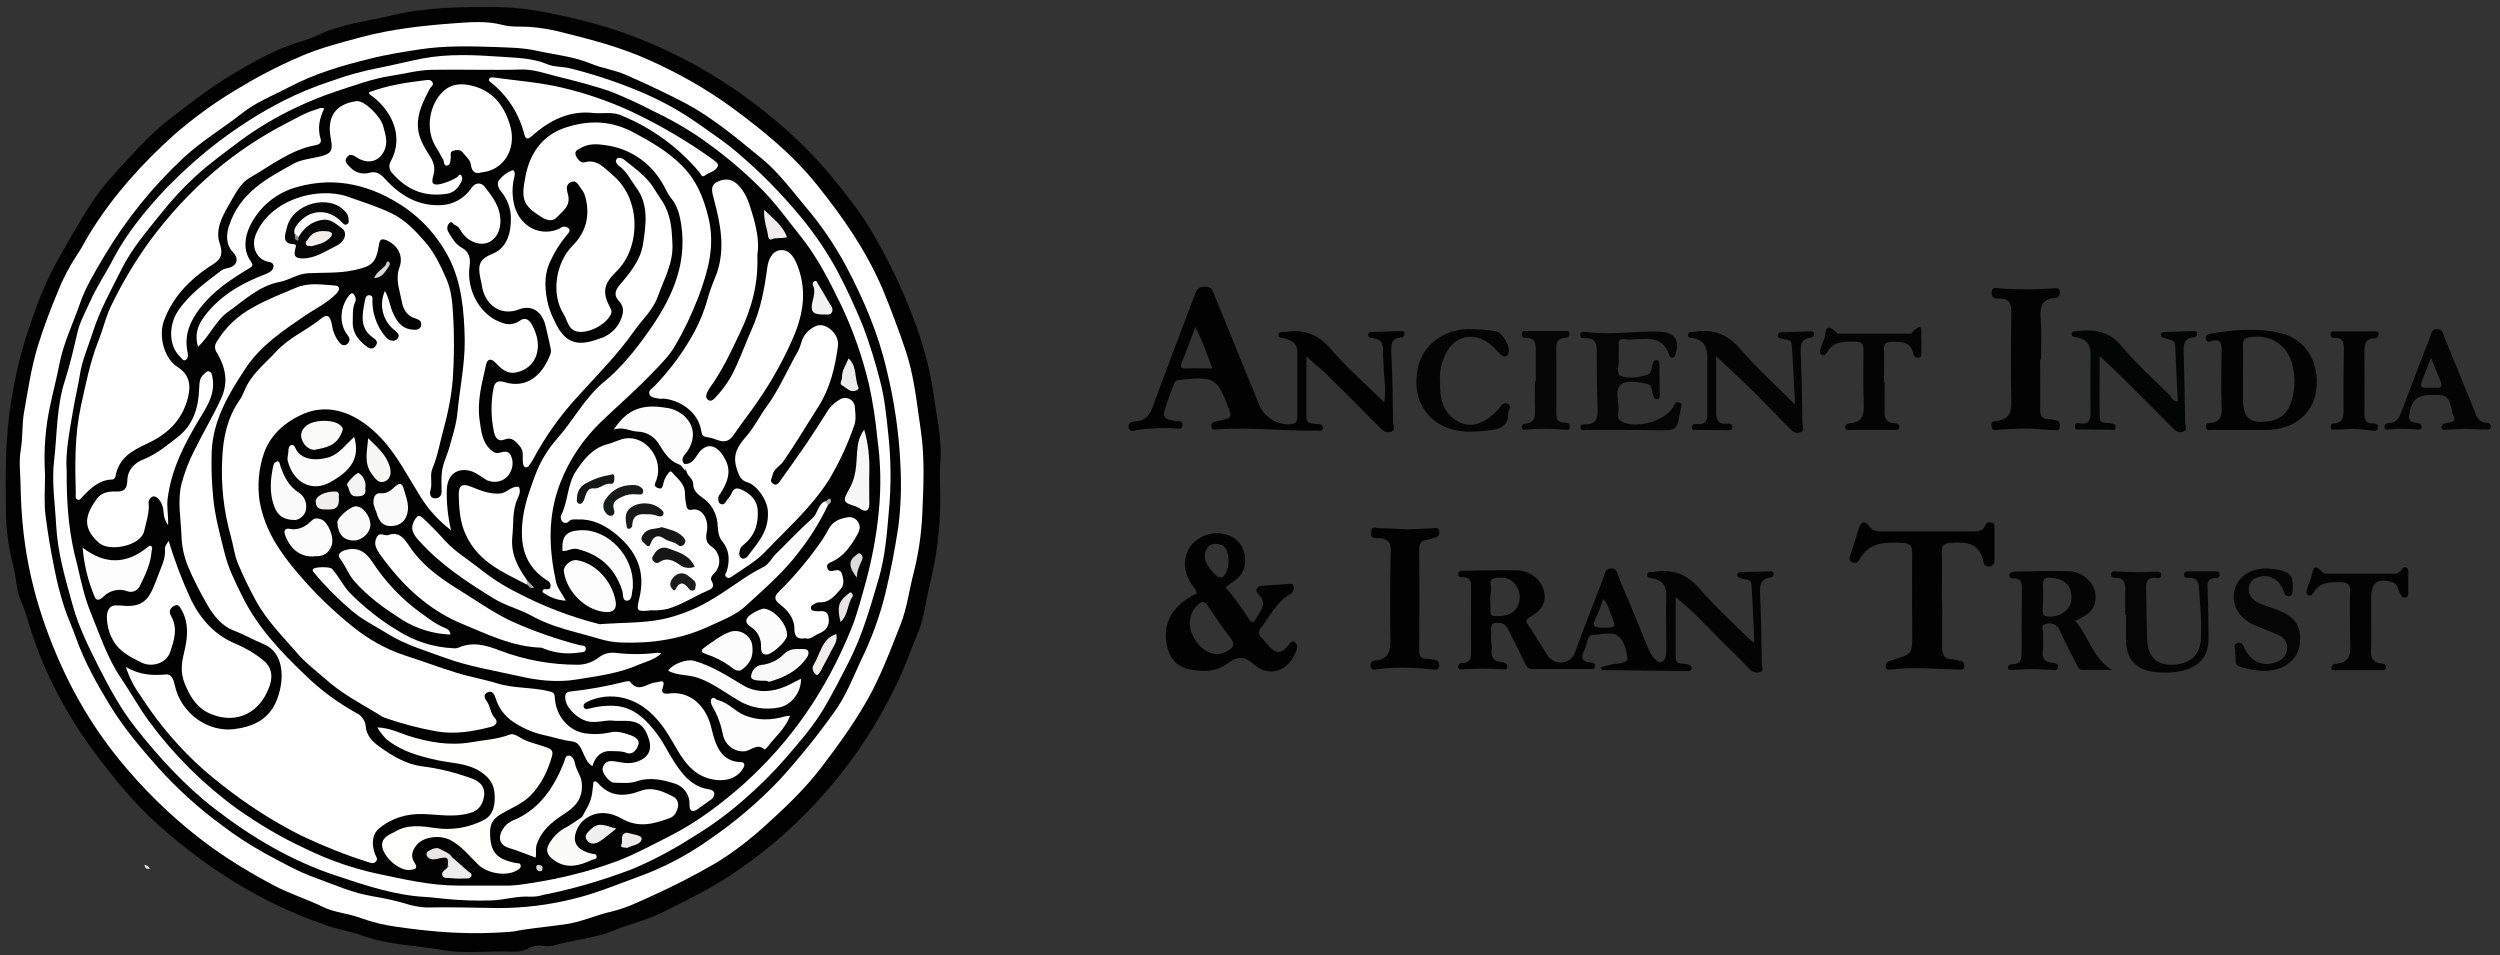 <?xml version="1.0" encoding="utf-8"?>
<!-- Generator: Adobe Illustrator 25.4.1, SVG Export Plug-In . SVG Version: 6.00 Build 0)  -->
<svg version="1.1" id="Layer_1" xmlns="http://www.w3.org/2000/svg" xmlns:xlink="http://www.w3.org/1999/xlink" x="0px" y="0px"
	 viewBox="0 0 877.4 335.2" style="enable-background:new 0 0 877.4 335.2;" xml:space="preserve">
<rect x="0" y="0" width="877.4" height="335.2" fill="#333333" stroke="none"/>
<style type="text/css">
	.st0{fill:#010101;}
	.st1{fill:#E8E7E7;}
	.st2{fill:#FFFFFF;}
	.st3{fill:#020202;}
	.st4{fill:#FEFEFE;}
	.st5{fill:#FFFFFE;}
	.st6{fill:#FDFDFD;}
	.st7{fill:#FDFCFC;}
	.st8{fill:#FEFDFD;}
	.st9{fill:#FCFCFC;}
	.st10{fill:#FCFBFB;}
	.st11{fill:#F7F6F6;}
	.st12{fill:#FBFBFA;}
	.st13{fill:#FBFAFA;}
	.st14{fill:#FAF9F9;}
	.st15{fill:#FAFAF9;}
	.st16{fill:#FAFAFA;}
	.st17{fill:#F7F7F6;}
	.st18{fill:#F3F2F2;}
	.st19{fill:#EFEEED;}
	.st20{fill:#EEEDED;}
	.st21{fill:#EDECEC;}
	.st22{fill:#EFEDED;}
	.st23{fill:#F0EFEF;}
	.st24{fill:#F5F4F4;}
	.st25{fill:#E6E4E4;}
	.st26{fill:#EBEAE9;}
	.st27{fill:#E8E7E6;}
	.st28{fill:#DCDBDB;}
	.st29{fill:#D9D9D8;}
	.st30{fill:#D8D7D7;}
	.st31{fill:#A9A8A8;}
	.st32{fill:#CBCACA;}
	.st33{fill:#B5B4B4;}
	.st34{fill:#070707;}
	.st35{fill:#8A8989;}
	.st36{fill:#181919;}
	.st37{fill:#161616;}
	.st38{fill:#181818;}
	.st39{fill:#151616;}
	.st40{fill:#1C1C1C;}
	.st41{fill:#F0EFEE;}
	.st42{fill:#020302;}
	.st43{fill:#030404;}
	.st44{fill:#040404;}
	.st45{fill:#050505;}
	.st46{fill:#030403;}
	.st47{fill:#060606;}
	.st48{fill:#030303;}
</style>
<g id="qcBp9L.tif">
	<g>
		<path class="st0" d="M190.8,332c-1.8-0.4-3.6-0.1-5.2,0.8c-3.1,1.8-6.5,1-9.7,1.1c-7,0.1-14,0.7-20.7-0.5
			c-9.5-1.6-19.2-1.8-28.5-5.2c-3.9-1.4-8.3-2-12.3-3.5c-11.1-3.8-21.7-8.8-31.7-14.9c-10.9-6.7-21.1-14.5-30.4-23.3
			c-8.1-7.9-15-16.7-21.6-25.8C25,252.6,20.1,244,16.1,235c-1.7-3.8-3.3-7.9-4.7-12.1c-1.3-3.8-2.2-7.8-3.8-11.4
			c-1.9-4-1.8-8.2-2.8-12.3c-1.6-5.9-2.5-11.9-2.7-18c-0.2-14-0.4-28,2.1-42c1.1-6.9,2.7-13.8,4.8-20.5c2.9-8.9,6-17.9,10.6-26.2
			c3.8-6.9,7.7-13.7,11.9-20.3c3.8-6.1,8.7-11.3,13.5-16.5c4.6-5,9.2-9.8,14.5-13.9c6.4-4.9,12.7-9.9,19.6-14.2c5-3.1,10-6,15.2-8.6
			c4.3-2.1,8.8-3.8,13.4-5.1c2.5-0.8,4.7-2.1,7.1-3c7.6-2.8,15.5-3.8,23.2-5.6c12.3-2.9,24.8-2.9,37.3-2.8c4.8,0.1,9.6,0.6,14.4,1.5
			c12,2.2,24,5.2,35.5,9.9c9.9,4,19.5,8.9,28.5,14.7c6.5,4.2,12.7,8.8,18.6,13.8c7.5,6.2,14.3,13.1,20.5,20.7
			c5.2,6.4,10.3,12.9,14.4,20.3c5,8.7,9.3,17.7,12.9,27.1c3.7,9.3,6.3,18.9,7.7,28.8c1,7.6,2.9,15.2,2.2,23.2c-0.4,4.6,0.1,9.3,0,14
			c-0.1,9.7-1.4,19.4-3.7,28.8c-1.4,5.6-1.9,11.5-4.1,16.7c-2.3,5.5-4.3,11.2-6.8,16.6c-6.6,14.1-15,27.2-25.2,38.9
			c-9,10.4-19.3,19.7-30.6,27.5c-8.6,6.1-17.9,10.6-27.1,15.2c-5.4,2.7-11.3,4-16.9,6.3c-7,2.9-14.5,3.3-21.6,5.4
			C192.8,332.1,191.8,332.1,190.8,332z"/>
		<path class="st1" d="M50.7,303.5c0.8,0.1,1.5,0.6,1.9,1.4C51.5,305.1,50.9,304.8,50.7,303.5z"/>
		<path class="st2" d="M180.4,326.9c-15.6,1.4-28.3,0.2-41-1.6c-4.4-0.6-8.6-1.6-12.8-3.1c-4.4-1.7-9.3-1.9-13.5-4
			c-5.5-2.7-11.4-4.5-16.9-7.4c-7.6-4-14.9-8.4-21.9-13.4c-10.9-7.9-20.9-17.2-29.7-27.5c-7.5-8.7-14-18.3-19.3-28.5
			c-4-7.7-7.4-15.8-10.2-24c-3.3-9.8-5.6-19.8-6.8-30.1c-0.7-5.9-1-11.9-1.1-17.8c-0.1-3.9-0.6-7.8,0.1-11.7
			c0.7-4.2,0.4-8.6,1.1-12.9c1.4-7.8,2.5-15.6,4.8-23.2c2-6.5,4.4-12.9,7-19.1c1.8-4.6,4.1-9,6.8-13.1c1.7-2.4,3.1-5.4,4.7-7.9
			c8.1-13.1,18.2-24.2,29.3-34.2c6.8-5.9,14-11.2,21.7-15.8c7.2-4.4,14.6-8.3,22.3-11.6c7-3.1,14.5-5,21.9-7
			c10.6-2.8,21.3-4,32.1-4.8c5.8-0.4,11.7-1,17.6,0.6c2.7,0.7,5.9,0.5,8.8,0.6c4.5,0.3,8.9,1.1,13.3,2.3c9.6,2.4,19.3,5,28.5,9.1
			c10.4,4.6,20.4,10.2,29.6,16.9c10.9,8,21.5,16.6,30.1,27.4c8.9,11.1,17,22.7,22.8,36.2c3,7.2,5.7,14.5,8.2,21.9
			c3,9,3.9,18.6,5.3,28.1c1.4,9.6,0.9,19.3,0.5,28.9c-0.3,7-1.3,13.9-3,20.7c-1.6,6-2.3,12.2-4.5,17.9c-3.1,7.9-6.1,15.9-10,23.5
			c-5.1,9.8-11.4,18.4-18,27.1c-6,7.8-12.8,14.2-19.9,20.6c-5.3,4.8-11,9.2-17.1,12.9c-7.4,4.3-15,8.2-22.8,11.7
			c-4.5,2.1-9.1,4.2-13.7,5.3c-5.8,1.3-11.1,3.9-17.1,4.6C191,325.4,184.3,326,180.4,326.9z"/>
		<path class="st3" d="M15.8,166.4c-0.5-8.2,0.1-16.5,1.9-24.5c1-4.7,2.3-9.6,3.2-14.4c1.5-7.4,4.7-13.9,7.1-20.8
			c2-5.9,5.3-11.2,8.4-16.5c7.7-13,17.2-24.8,28.2-35C71,49.3,78.3,45,85,39.7c5.1-4,10.9-6.2,16.4-9.1c8.9-4.7,18.6-7.6,28.5-10
			c5.8-1.5,11.8-2.4,17.6-3.3c8.6-1.3,17.5-1.1,26.2-0.8c4.8,0.2,9.7,0.2,14.6,1.3c6.3,1.4,12.9,2,19,4.5c4,1.7,8.4,2.2,12.4,4
			c7.1,3.1,14.1,6.4,21,10c9.5,5.1,17.8,12.1,26.2,19c5.9,4.7,10.6,11,15.5,16.9c5.6,6.5,10.5,13.7,14.6,21.3
			c6.1,11.6,11.3,23.6,14.3,36.8c2.6,10.7,4.2,21.6,4.7,32.6c0.4,7.3,0.2,14.6-0.7,21.8c-1.2,8-2.7,15.8-4.6,23.7
			c-2,8.1-4.9,16-8.6,23.5c-2.8,6.1-5.4,12.7-9.3,18c-5.9,8.3-12.3,16.2-19.1,23.7c-7.6,8-16,15.1-25.1,21.3
			c-7.4,5.2-15.5,9.5-24,12.6c-7.7,2.8-15.3,6-23.1,7.9c-8.7,2.2-17.6,3.3-26.6,3.3c-8.4-0.1-16.7-0.4-25.1-0.2
			c-2.7-0.1-5.3-0.6-7.9-1.5c-3.6-1-7.2-1.8-10.9-2.4c-7-1.1-13.4-4-20-6.4c-6.3-2.2-12.2-5.6-18-8.7c-5.4-3-10.5-6.3-15.3-10
			c-8.1-5.9-15.5-12.7-22.2-20.1c-6-6.8-11.9-13.7-16.7-21.5c-4.7-7.7-9.1-15.5-12.2-24.2c-1.3-3.7-3-7.3-4.2-11.1
			c-1.3-4.1-2.4-8.3-3.2-12.5c-1.3-6.3-2.4-12.6-3.2-19.1C15.4,176.7,15.8,172.4,15.8,166.4z"/>
		<path class="st2" d="M186.1,314.7c-4.5-0.3-8.9,1.1-13.4,1.3c-5.4,0.2-10.8,0-16.1-0.5c-2.4-0.2-5-0.6-7.3-0.7
			c-10.9-0.6-21.2-4.1-31.4-7.5c-15.4-5.1-29.4-13.3-42.6-23.5c-10.5-8.1-19.5-18-27.8-28.5c-5-6.3-8.9-13.5-12.7-20.9
			c-3.5-7-7.1-14.1-9.2-21.7c-2.6-9.3-5.4-18.7-5.9-28.5c-0.4-7.6-1.6-15.2-0.7-22.6c1.1-9.5,0.8-19.1,3.9-28.4
			c1.7-5.3,3-11,4.3-16.6c0.9-3.8,2.8-7.1,4.3-10.5c2.4-5.5,5.8-10.4,8.5-15.7c4.9-9.2,11.5-17,18.4-24.4C64.3,60,70.4,54.5,77,49.5
			c7-5.3,14.4-10,22.2-14c5.5-2.8,11.3-5.2,17.2-7.1c5.4-2,11-3.5,16.7-4.6c5.1-1,10.2-2.3,15.3-3.3c9.1-1.7,18.3-1.2,27.2-0.6
			c5.4,0.4,11.1,0.4,16.4,2.6c2.5,1.1,5.4,0.8,8.1,1.5c8.5,2.1,16.8,4.9,24.9,8.3c6.8,2.9,13.3,6.4,19.3,10.6
			c5.4,3.8,10.9,7.4,15.9,11.9c7.6,6.5,14.5,13.7,20.9,21.4c4.7,5.7,8.8,11.7,12.4,18.2c3.5,6.5,6.6,13.3,9.4,20.1
			c2.3,6.2,4.3,12.5,5.9,18.9c1.7,6.2,2.3,12.9,3,19.4c0.9,8.7,1,17.4,0.2,26.1c-0.7,8.1-1.3,16.2-3.5,23.8
			c-2.9,9.9-5.7,19.9-10.4,29.2c-2.9,5.7-5.8,11.4-9,16.8c-3.8,6.4-8.6,11.8-13.3,17.3c-4.6,5.3-9.6,10.2-14.9,14.8
			c-5.7,5-11.8,9.4-18.3,13.3c-6.6,4.2-13.5,7.9-20.7,10.9c-10.2,3.9-20.7,7-31.4,9.1C189.1,314.6,187.6,314.7,186.1,314.7z"/>
		<path class="st0" d="M23.4,165.2c-0.5-6,0.9-13.3,2.2-20.9c0.7-4.2,1.7-8.3,2.4-12.6c0.8-5.3,3-10.1,4.6-15.2
			c2.5-7.8,6.5-14.9,10.1-22.1c3.6-7.2,8.7-13.1,13.6-19.2c3.8-4.8,7.9-9.3,12.4-13.4c5-4.6,10.5-8.5,15.9-12.6
			c6-4.4,12.4-8.2,19.2-11.4c4.6-2.2,9.3-4.1,14.1-5.7c6.4-2.1,12.8-4.5,19.4-5.5c4.7-0.7,9.4-2,14.2-2.1
			c10.4-0.2,20.7,0.2,31.1-0.1c4.4-0.2,8.8,1.4,13.2,2.5c6.4,1.6,12.8,3.2,19,5.4c4.9,2,9.7,4.2,14.3,6.6c5.3,2.5,10.3,5.3,15.2,8.5
			c8.4,5.7,16.2,12.1,23.3,19.3c5,5.1,9.1,10.9,13.6,16.5c6,7.5,10.2,16.1,14.4,24.7c4,8.6,7.1,17.5,9.3,26.7
			c1.4,6.3,2.4,12.7,3,19.1c1.2,8.6,1.4,17.3,0.5,26c-0.8,8.4-2.4,16.7-4.6,24.8c-1.6,5.6-3,11.3-5.2,16.6
			c-4.3,10.5-9.6,20.5-16.1,29.8c-6.1,8.8-13.3,16.8-21.2,24c-8.1,7.2-16.7,13.7-26.4,18.6c-5.9,3-11.7,6.1-17.7,8.5
			c-5.2,1.9-10.4,3.6-15.8,4.9c-5.1,1.3-10.3,2.3-15.5,3.1c-2.3,0.4-4.7,0.7-7,0.8c-6.1,0-12.1,0-18.2,0c-9.8,0-19.4-2.3-28.9-4.3
			c-8.5-1.9-16.8-4.8-24.7-8.7c-8.5-3.9-16.5-8.7-24.1-14.1c-11.7-8.5-22-18.8-30.6-30.4c-3.6-4.9-6.6-10.4-10-15.4
			c-4.8-7.1-7.4-15.2-10.6-23c-2.1-5.1-3.4-11-4.7-16.7C24.3,188.1,23.3,177.6,23.4,165.2z"/>
		<path class="st2" d="M207.9,268.9c-3.6-2.2-3.1-8.3-7.1-8.7c-3.6-0.4-6.8-1.6-10.3-2.3c-3.8-0.9-7.4-2.5-10.6-4.7
			c-2.9-2-5-4.9-6-8.3c-0.5-1.5-1.2-2.6-2.8-1.9c-1.8,0.8-0.8,2.5-0.2,3.2c1.2,1.7,1.2,4.1,2.7,5.7c1.5,1.6,0.3,2.8-1.3,3.2
			c-6.2,1.6-12.5,2.7-19,1.6c-6.2-1.1-12.3-2.7-18.3-4.8c-1-0.4-1.9-1-2.8-1.6c-6.2-3.7-12.4-7-18-12c-3.4-3-7.2-5.8-10.1-9.3
			c-5-5.8-10.4-11.1-14.2-18c-2.4-4.4-4.6-8.9-6.5-13.5c-1.2-3-1.5-6.2-2.4-9.3c-2.5-8.9-3.5-18.1-3-27.3c0.3-7.3,1.8-14.4,6.1-20.5
			c0.7-1,1.2-2.2,1.7-3.3c2.4-5.9,7.1-9.3,11.1-13.7c4.6-5,10.7-7.4,15.8-11.6c2.2-1.8,3.2-0.9,3.8,2.2c0.3,2.4,1.3,4.6,2.8,6.4
			c0.6,0.8,1.7,1,2.5,0.4c0.1-0.1,0.2-0.2,0.3-0.3c0.9-1,0.6-2-0.2-3c-3-3.9-2.6-9.8,0.6-13.8c0.5-0.6,1.1-1.1,1.6-0.5
			c0.7,0.8,1,1.9,0.5,2.9c-1,2.2-0.7,4.5-0.8,6.9c-0.1,4.1,2.2,6.6,5,8.7c1.1,0.8,2.3,0.9,3.1-0.4c1-1.5-0.2-2.2-1-2.8
			c-4.7-3.3-3.8-7.9-2.9-12.7c0.2-1,0.4-2.3,1.7-2.2c1.5,0.2,0.9,1.6,1,2.5c0.1,4.5,1.8,8.9,4.8,12.3c1.3,1.5,3.1,1.5,4,0.5
			c1.2-1.5-0.3-2.4-1.5-3.4c-3.8-3.3-5-8.8-2.9-13.4c1.5,2.6,1.7,5.4,2.9,7.9c1.5,3.3,3.4,5.5,6.9,5.7c1.1,0.1,2.6,0.1,2.9-1.5
			c0.3-1.6-1-2.1-1.9-2.4c-3.1-0.9-4.5-3.3-5-6.5c-0.7-3.8-2.2-7.2-0.7-11.5c1.6-4.3-1-8-4.6-9.5c-1.6-0.6-2.3-0.4-2.6,1.6
			c-1,6.6-2.7,7.6-8.7,8.9c-5.5,1.2-10.9,0.8-16.3,1.1c-3.6,0.2-6.6,2.5-10.1,3.1c-7,1.4-12.2,6.4-17.8,10.4
			c-4.3,3-6.5,8.5-10.6,12.3c-1.7-5.8,1.1-9.6,4.4-13.3c5.4-5.9,12-9.4,19.1-12.1c0.8-0.3,1.6-0.7,2.3-1.3c0.5-0.5,0.7-1.1,0.7-1.8
			c-0.1-0.8-0.9-1.2-1.7-1.3c-4.2-0.7-6.2-5.3-4.6-9.4c5-12.6,21.9-17.1,32.3-13.5c5.3,1.9,10.6,3.5,15.7,6c4.6,2.3,8.1,6,11.5,9.9
			c3.4,3.9,5.5,8.5,7.6,13.3c1.6,3.8,2,8.1,2.2,12.2c0.5,7.6,0.4,15.2-0.1,22.8c-0.5,5.8-1.6,11.6-3.2,17.3c-1.3,4.7-2.1,9.6-4,14.1
			c-0.9,2.3,0.1,4.9-0.6,7.4c-0.4,1.2-0.2,2.8,1.5,2.9c1.4,0,2.4-0.7,2.4-2.6c-0.1-3.5-0.3-7,1-10.4c0.6-1.5,1.1-3,1.6-4.5
			c1.1-4.1,2.5-8.1,2.9-12.2c0.8-8.7,2.7-17.2,2.6-26c-0.2-10.2-1.1-20.3-5.8-29.2c-3.6-6.8-8.8-12.7-15.1-17.1
			c-11.6-7.9-24.3-11.1-37.8-7.3c-7.5,2-13.7,7.2-16.9,14.2c-1.6,3.6-2.2,8.1,0.5,11.9c0.7,1,1,1.7-0.6,2.5
			c-6.3,3.8-12.5,7.8-17.3,14.1c-3.4,4.5-5.5,9.2-4.3,15.2c0.2,0.9,0.4,2.2-0.6,2.8s-1.4-0.6-2-1.1c-4-3.8-4.1-11.1-0.7-16.1
			c4.1-6.1,9.8-10,15.2-14.2c0.8-0.6,2-0.7,3-1c2.7-1,3.1-3.3,1-5.5c-2.3-2.3-2.4-5.8-1.4-8.9c3.8-12,13.5-16.9,22.8-22.1
			c2.8-1.5,6.2-1.7,9.3-2.5c4-1,4.5-2.1,3.7-6.3c-1.5-7.7,1.7-12.1,9-13.1c2.7-0.4,8.5,5.3,9.4,8.8c0.6,2.5,1.6,4.9,0.7,7.7
			c-1.4,4.3-5.6,6.1-9.9,3.3c-1.2-0.8-2.6-1.7-3.7,0.1c-0.8,1.5,0.3,2.2,1.3,3.3c1.6,1.8,4.2,2.6,6.5,2c3.3-1,4.8,1.1,6.6,3
			c5.2,5.4,11.2,8.6,18.6,8.3c4.4-0.1,8.5-2.4,10.9-6.1c1.3-1.9,3.3-1.9,4.5-0.5c2.2,2.9,4.6,5.7,5.4,9.7c0.8,4.2-0.4,8.1-3.6,9.8
			c-2.8,1.5-6.8,0.3-9.2-2.7c-1-1.1-1.4-2.7-2.9-3.2c-0.7-0.2-1.1-1.8-2.1-0.6c-0.7,0.8-0.8,2-0.3,2.9c1.3,2.2,2.5,4.4,4.7,5.6
			c2.7,1.4,3.2,3.8,2.8,6.6c-1.2,8.7,4.1,17.7,11.8,19.9c1.9,0.7,4,0.4,5.6-0.7c2-1.5,3.4-0.7,4.5,1.3c4.3,7.6,1.7,15.2-5.5,16.7
			c-3.2,0.7-5.3-1.3-7.3-3.4c-1.6-1.7-2.9-1.3-3.3,0.7c-1.4,6.3-3.2,12.6-2.3,19.2c0.6,4.2,0.9,8.5,4.6,11.2
			c0.7,0.6,1.5,0.7,2.4,0.5c1.4-0.4,3.2-0.9,4,1c0.8,1.7,0.8,3.7,0,5.4c-1.2,3.1-4.8,4.6-7.9,3.4c0,0,0,0-0.1,0
			c-0.3-0.1-0.6-0.2-0.8-0.4c-1.1-0.7-2.2-1.5-3.3-2.1c-4-2.4-10.1-1.7-10.4,5.7c-0.1,4.8,0.4,9.5,1.5,14.2
			c-4.3-3.3-8-7.3-10.8-11.9c-4.4-7-8.2-14.6-13.8-20.5c-7.5-7.9-17.6-13.2-28.4-7.9c-5.9,2.8-10.7,7.4-12.7,13.4
			c-1.8,5.3-2.3,11-1.5,16.6c1.8,10.4,7.3,18.2,13.7,25.7c5.8,6.8,12.2,13,19.1,18.5c5.3,4.3,11.3,7.7,17.8,9.9
			c6.2,2,12.3,4.3,18.5,6.2c4.7,1.5,9.6,2.3,14.2,3.7c6,1.9,12.2,1.3,18.2,2.8c1.2,0.3,2,0.4,2.1,2c0.3,7,5.3,12.5,11.8,12.9
			c2.5,0.3,5,0.1,7.4-0.4c2.5-0.7,5.1,0.1,7.6,1c1.4,0.5,3.2,1.6,2.5,3.4c-0.6,1.7-2,3.6-4.2,2.7c-1.8-0.7-3.6-0.5-5.4-0.6
			C211.3,263.4,208.9,265.3,207.9,268.9z"/>
		<path class="st2" d="M44.2,234.1c5,2.9,9.5,3,14.1,2.6c2-0.2,2.7,2.1,3,3.6c2.2,10.4,12,16.7,20.8,15.6c6.5-0.8,11.9-3.2,14.7-9.4
			c3.1-7,3.4-17.2-4.2-20.4c-3.6-1.5-7.1-3.5-10.8-4.9s-6.8-5-8.9-8.7c-2.6-4.5-5-9.1-7-13.9c-1.3-3.3-2.1-6.8-2.2-10.4
			c-0.2-6.1-1.5-12.4,0-18.4c1.1-4.1,2.6-8,4.5-11.7c3-6.1,6.5-11.9,9.4-18.2c2.7-5.9,1.5-11-1.4-16c-0.9-1.1-1-2.8-0.1-4
			c3-5,7.3-9.1,12.5-11.9c5-2.9,10.3-4.9,15.5-7.1c4.3-1.8,8.9-1,13.4-0.7c1.9,0.1,1.9,1.5,0.5,2.9c-3.2,3.3-7.3,5.2-11,7.7
			c-7.7,5.3-15.5,10.4-20.9,18.6c-5.8,8.8-11.3,17.9-11.8,29c-0.2,5.4,0,10.7,0.5,16c0.6,6.7,2.4,13.1,4,19.6
			c1.3,5.3,3.7,10.2,6.1,15c5.4,11.1,13.6,19.7,22.2,27.9c5.3,5.2,11.4,9.7,17.9,13.3c2,0.9,3.3,2.9,3.4,5.1c0.3,3,2.6,5.2,4.7,6.7
			c4.7,3.4,9.5,6.3,15.4,7c5.6,0.7,11.1,2.1,16.5,4c2.2,0.8,5.4,2.2,4.9,6.3c-0.5,3.4-2.1,5.3-5.2,6.1c-5.3,1.5-10.6,0.5-15.9,0.3
			c-5.9-0.2-11.3,1.3-15.8,5.1c-2.5,2.1-2.6,5.6-1.4,8.9c0.3,0.9,1.3,1.8,0.2,2.8c-0.9,0.8-1.8,0.3-2.8,0c-7.9-2.5-15.6-5.6-23-9.1
			c-10-5-19.5-11.1-28.3-18.1C66.4,266.6,56.9,256,49.2,244C47,241,45.3,237.6,44.2,234.1z"/>
		<path class="st2" d="M198.6,210.8c-3-0.1-5.8-1.2-8.2-3c0-0.9,0.4-1,0.9-1c0.7-0.1,1.6,0.3,1.9-0.8c0.2-0.9-0.3-1.9-1.2-2.3
			c-7-4.5-9.5-10.9-8.7-19.9c0.5-6.2,2.6-11.8,4.6-17.2c1.7-4.6,4.3-8.8,7.5-12.5c5.8-6.5,9.9-14.6,16.6-20.1
			c5.9-4.8,10.8-10.9,15.2-17.1c7.8-10.9,14.1-23.1,11.9-38c-0.5-3.2-1.3-6.7-3.6-9.4c-1.4-1.7-2.2-4-3.4-5.8
			c-4.2-6.9-11.3-11.6-19.3-12.7c-3.1-0.5-6.1-0.7-8.9,0.9c-0.9,0.5-2.3,1-1.9,2.4c0.4,1.4,1.9,3,3,2.7c4.6-1.4,7.3,2.2,10.2,4.6
			c10,8.5,9.6,25.5,1.1,33.7c-4.6,4.5-5,7.4-2,13c0.5,0.8,0.4,1.8-0.2,2.5c-2,3.5-7.6,6.2-11.3,5.6c-3.4-0.5-3.6-4-5-6.2
			c-4.5-7-2.7-18.1,3.1-23.9c4.6-4.6,6.4-10.4,4.5-17.3c-0.3-1-0.7-1.9-1.4-2.7c-1-1.4-1.8-3.5-4-2.2c-1.6,1-1,2.9-0.6,4.4
			c0.9,3.9-2,5.6-3.9,7.7c-1.5,1.7-3.6,1.2-5.6-0.1c-6.3-4-7.1-6.1-5.5-14.1c1.7-8.9,6.5-14.9,14.6-17.4s15.6-2.3,23.6,2
			c6.1,3.3,11.9,6.6,16.9,11.7s7.4,11,9.1,17.9c2.5,10.1-0.1,18.9-3.5,28.1c-2.3,5.9-5,11.7-8.2,17.1c-1.9,3.3-4.6,6-7.2,8.7
			c-6,6.4-12.6,12-18.9,18.1c-6.2,6-11.1,13.3-14.2,21.4c-4.4,11.4-4,22.8-1.5,34.4C195.5,206.3,197.2,208.2,198.6,210.8z"/>
		<path class="st2" d="M113.8,38.1c-1.7,3.4-2.4,6.9-1.3,10.6c0.5,1.5-0.6,2.1-2,2.3c-8.5,1.6-15.4,7.1-22.7,11.3
			c-3.6,2-5.6,6.4-7.7,10c-2.2,3.8-4.6,8.5-3,13.1c1.8,5.3-0.9,6.4-4.1,8.5c-6.6,4.5-12.3,10.3-15.4,18.5c-2.1,5.5,0,13.4,4.7,16.4
			c3.8,2.4,4.9,5.8,3.7,10.6c-2.1,8.5-7.6,13.2-14.8,16.5c-4.7,2.2-9.4,4.7-10.6,11c-0.1,0.8-0.6,1.4-1.3,1.4
			c-4.4,0.1-7.5,3-10.4,6.1c-0.4,0.5-0.9,1.2-1.6,1c-1-0.4-0.7-1.3-0.7-2.1c-0.3-10.3-0.4-20.7,1.8-30.8c1.7-7.7,3.2-15.4,6.1-22.8
			c1.8-4.4,2.8-9.3,5-13.4c3.7-7.5,8-14.7,12.9-21.5c6.7-9.1,14.4-17.5,23-24.8c7.7-6.5,16.1-12.1,25-16.7c3.4-1.7,6.6-3.7,10.3-4.8
			C111.7,38.3,112.5,37.5,113.8,38.1z"/>
		<path class="st2" d="M236,85.7c0.3,6.8-3,12.3-5.1,18.3c-1.8,5-5.5,8.1-8.3,12.1c-5.8,8.3-12.9,15.4-19.6,22.8
			c-6.2,6.7-11.6,14.2-15.9,22.3c-0.3,0.6-0.7,1.1-1.1,1.7c-0.4,0.6-0.8,1.3-1.5,1.1c-0.9-0.2-0.9-1.1-1-1.9
			c-0.2-1.8,0.4-3.6-0.9-5.3c-1.6-1.9-2.9-3.6-5.7-2.5c-2,0.8-3.1-0.7-3.5-2.5c-1.1-5.1-1.2-10.4-0.2-15.5c0.4-2.2,1.5-2.9,3.8-2.2
			c8,2.5,13.5-2.6,16.2-9.9c0.2-0.6,0.2-1.1,0.1-1.7c-0.6-2.8-1.2-5.6-1.9-8.4c-1.3-5-5-7.2-9.3-5.5c-6.1,2.4-11.9-1.3-13-8.4
			c-0.1-0.7-0.2-1.3-0.4-2c-1.2-5.4-0.4-7.3,4.3-9.2c4.9-2,6.4-7.3,6.3-12.5c0-3.4-1.3-6.7-3.5-9.4c-1.1-1.2-1.4-2.9-0.7-3.8
			c1.2-1.6,2.8-2.8,4.6-3.5c1-0.4,1.1,1.4,0.8,2.4c-0.7,2.7-0.8,5.6-0.3,8.4c1.2,7.9,8.3,12.7,15.6,9.9c0.3-0.1,0.6-0.3,0.9-0.5
			c0.9-0.7,2.2-0.6,3,0.3c0.6,0.8-0.4,1.8-1.1,2.6c-2.2,2.7-4.1,5.7-5.5,8.9c-2.4,5.1-1.9,10.4-0.6,15.6c0.6,1.9,1.3,3.7,2.2,5.4
			c4,8.9,9.3,8.4,15.9,6c3.1-1,5.7-3.2,7.1-6.2c1.1-2.5,1.6-4.7-0.5-7c-1.6-1.7-1.6-3.4,0.3-5.6c3.6-4.2,7.4-8.8,8.2-14.5
			c1-6.6,2.1-13.7-2.5-19.8c-1.8-2.4-3.1-5.3-5.6-7.2c-0.8-0.6-1.8-1.5-1.3-2.5s2-0.6,2.8,0.1c3.8,3.1,7.9,5.8,10.6,10.3
			c0.9,1.5,1.9,3,2.9,4.5C235.5,75.6,235.8,80.5,236,85.7z"/>
		<path class="st2" d="M265.8,89.5c0.4,10.5-2.2,19.2-6.2,27.5c-3.1,6.6-6.2,13.2-10.5,19.1c-0.4,0.6-0.7,1.2-1,1.8
			c-0.4,1-0.4,1.9,0.5,2.5c0.9,0.6,1.7-0.1,2.3-0.7c2.2-2.3,4-4.7,5.6-7.4c2.9-5.4,4.9-11.3,7.4-16.9c3.1-6.9,4.4-14.1,5.4-21.6
			c0.3-2.4,1.6-5.7,4.5-6c2.7-0.3,4.4,1.6,5.7,4.5c3.8,8.9,2.6,17.5-1,25.9c-3,7-6.7,13.8-10.9,20.2c-3.2,4.9-6.8,9.4-10.1,14.2
			c-1.4,2.1-3,2.7-5.2,2c-1.4-0.5-2.8-1-4.3-1.2c-1.4-0.2-1.7-0.9-1.9-2.2c-1.1-7-8-10.9-13.3-11.3c-0.5,0.1-1.1,0.1-1.6,0
			c-1.1-0.3-2.6-0.2-3.2-1.4c-0.7-1.5,1-2.2,1.7-3c5.6-5.8,10.4-12.3,14.2-19.4c1.9-3.6,3.4-7.4,4.5-11.4c0.8-3.1,2.1-6,3.2-8.9
			c3-8.8,1.2-17.3-1-25.7c-0.6-2.4-1.5-4.7,0.8-6.1c2.4-1.3,5-1.5,7.2,0.5c2.9,2.6,4.2,6.3,5.2,9.8
			C265.4,79.3,266.6,84.8,265.8,89.5z"/>
		<path class="st2" d="M240.1,162.8c2.3,0.3,3.5-1.4,4.6-3.1c2.7-4.2,6.2-4.1,9,0.1c2.8,4.3,2.6,7.7-0.6,13c-0.4,0.7-1,1.1-1,2.1
			c0,0.9,0,1.7,1,2c0.7,0.3,1.2-0.1,1.6-0.7c0.3-0.5,0.6-1,1-1.4c1.3-1.2,1.2-4.3,4.2-3.1c3.3,1.3,5.7,3.8,6,7
			c0.4,4.9-0.9,9.1-4.6,12.2c-0.6,0.5-1.3,1-1.5,1.7c-0.3,1-0.7,2.4,0.3,3.2c0.8,0.6,1.7,0.1,2.3-0.6c3.4-4.6,7.5-8.6,7.1-15.7
			c-0.2-4.1-3.9-9.2-7.1-10.2c-2.3-0.7-2.9-2-3.7-4.4c-1.9-5.4,0.3-8.4,3.5-12.1c2.6-3,4.5-7,7-10.3c3.8-5.3,6.6-11.4,9.7-17.2
			c1-1.5,1.8-3.2,2.3-5c0.7-2.6,2.5-4.7,5-5.8c3.4-1.7,8.4,2.6,7.9,6.8c-1,7.5-2.7,14.8-6.8,21.3c-4.1,6.4-8.1,13.2-12.5,19.5
			c-1.2,1.6-3.2,2.4-3.7,4.7c-0.2,1-1,2,0,2.8c1.2,1.1,2.1,0.1,2.7-0.8c3.1-4.3,6.1-8.6,9.1-12.9c2.6-3.9,5.2-7.9,7.7-11.9
			c1.1-1.7,2.7-3,4.5-4c1.7-0.8,3.8-0.1,4.6,1.6c0.2,0.3,0.3,0.7,0.3,1.1c0.2,2.1,0.5,4.4-0.1,6.3c-2.3,6.8-5.3,13.2-8.9,19.3
			c-6.3,9.9-14.8,17.3-22.6,25.5c-3.3,3.4-7.5,5.7-11.3,8.4c-0.7,0.5-1.4,0.9-2.1,0.4c-1-0.7-0.1-1.5,0.1-2.2
			c1.1-3.8,0.9-7.4-1.6-10.4c-1.6-1.9-1.5-4.4-1.7-6.5c-0.4-3.7-2.4-7-5.5-9c-1.6-1.2-3-2.4-3-4.5c0-2.2-2.1-2.8-2.4-4.7
			C240.4,164.4,239.4,163.8,240.1,162.8z"/>
		<path class="st2" d="M228.5,214.2c-0.3,0-0.5,0-0.8,0.1c-4.1,0.3-4.4,0.2-3.4-4c2.5-9.9-1-17-8.2-22.9c-4.1-3.3-8.3-5.3-13.4-5.1
			c-1.1,0-2.2-0.2-3.1,0.7c-0.5,0.6-1.4,0.7-2.1,0.2c-0.7-0.6-0.9-1.7-0.5-2.5c2.4-4.8,2.1-10.7,5.1-15.3c2.9-4.4,6-8.2,11.1-9.5
			c2-0.5,4-1.6,6.1-2c7.3-1.2,13.7,7.1,11.1,14.5c-0.4,1.2-1.2,2.1,0.3,2.8c1.7,0.8,1.9-0.4,2.2-1.9c0.3-1.1,0.8-2.1,1.5-3
			c0.3-0.5,0.9-1.3,1.5-0.5c1.8,2.2,4.4,3.8,4.5,7.3c0,1.5,0.2,3,0.5,4.5c0.3,1.2,0.9,1.5,1.8,1.3c3.9-0.9,6.1,3.7,5.4,7.5
			c-0.5,2.3-0.4,4.1,1.6,5.4c2.8,1.9,3.6,5.7,1.7,8.5c-0.2,0.3-0.4,0.6-0.7,0.8c-0.8,0.8-1.5,1.8-1,2.7c1.4,2.4-0.1,3-1.6,3.6
			c-4.6,2-8.9,4.9-13.8,6.3C232.5,214.1,230.5,214.3,228.5,214.2z"/>
		<path class="st2" d="M59.2,189.8c2.1,7.1,4.8,14.1,7.9,20.8c3.5,7,8.4,12.3,15.3,15.2c3.6,1.5,7,3.5,10.1,6c2.6,2.1,3.3,5,2.3,8.4
			c-3.1,9.8-11.5,14.1-20.5,10.5c-4.8-1.9-7.3-5.5-9.4-10.6c-1.9-4.7-1-8,0-12.4s1.3-9.2-1.1-13.5c-0.7-1.3-1.3-2.5-3-1.4
			c-1.4,1-1.5,2.1-0.7,3.5c2.4,4.3,1,8.4-0.4,12.6c-1.4,4.1-6.6,5.3-9.9,3.7c-4.2-2.1-8.3-4-10.6-8.8c-1.1-2.2-1.6-4.5-1.7-7
			c0-2.4,0.8-4.6,3.8-4.3h1c9,1.1,10.4-3.2,13.1-10.3c1.1-3.1,2.8-6,2.5-9.6C57.8,191.6,58.7,190.7,59.2,189.8z"/>
		<path class="st4" d="M215.9,253c-3-0.6-6.4,1-9.9,0.1c-3-0.8-6.9-4.1-7.5-7.3c-0.3-1.4-0.3-3,1.6-3.1c6.6-0.7,13.1-1.9,19.4-3.5
			c0.5-0.1,1.4-0.2,1.6,0c3,4.2,6,0.5,9,0.3c1.5-0.1,3.7-1.6,2.4,2.2c-0.6,1.7,1,1.9,2.2,1.7c7.2-1,13.1,4,15,12.2
			c1.4,6.1,3.4,11.8,10.6,11.9c0.6,0,1.3,0.7,0.7,1.8c-2.2,4.2-7,5.2-11.6,4.1c-6.8-1.7-9.9-7-13.2-12.8
			c-4.1-7.2-9.1-13.5-17.2-15.6c-4.4-1.1-9.1-0.6-13.1,1.4c-0.8,0.4-1.3,0.9-1,1.8c0.3,0.9,1.2,0.6,1.9,0.5c3.2-0.9,6.6-1.2,9.9-0.9
			c6.3,0.8,10.5,5.2,14.2,10.2c2,2.7,3.5,5.9,5.3,8.7c3.1,5,6.6,9.4,12.5,10.3c0.8,0.1,1.9,0.5,2,1.5c0,0.9-0.5,1.8-1.4,2.3
			c-0.8,0.5-1.6,1.2-2.4,1.7c-1.4,0.8-2.9,2.6-4.2,2c-1.1-0.5-0.5-3-0.9-4.2c-0.6-2.3-2.2-4.2-4.4-5.1c-4.5-1.5-9.2-2.6-13.9-1
			c-2.7,0.9-5.3,0.5-8,0.5c-1.6,0-4.3-3.4-4-5c0.5-2.5,2.3-2.8,4.2-2.5c2.6,0.4,5.1,1.1,7.9,0.1c3.8-1.3,5.4-4,4.1-8
			c-1.4-4.5-3.6-6.2-7.8-6.3L215.9,253z"/>
		<path class="st5" d="M132.4,255.3c4.1,0.1,7.5,1.8,10.8,2.9c7.3,2.3,14.5,3.6,22.2,2.3c4.5-0.8,9.1-1,13.5-2.7
			c1.6-0.6,3.3,1,5,1.8c2.6,1.2,5.5,1.8,8.2,2.8c1.3,0.5,2.2,1.1,1.6,3.1c-1.5,5.2-3.8,9.9-7.5,13.7c-2.4,2.4-5.4,3.8-8.4,5.4
			c-2.9,1.6-5.8,2.9-5.8,7.4c0,6.9,2,9.5,9.1,10.9c0.6,0.1,1.4-0.1,1.6,0.7c0.3,1-0.6,1.5-1.2,1.8c-3.6,2.3-10.4,1.2-13.6-1.9
			c-3.2-3.1-5.9-6.6-9.9-8.7c-3.5-1.8-9.3-1.3-11.8,1.8c-1.5,1.8-2.2,4-0.8,6c1.8,2.7-0.5,2.5-1.5,2.7c-3.7,0.5-9.7-4.7-9.8-8.7
			c0-2.9,2.7-3.7,4.5-4.7c4.5-2.7,9.3-2,14.1-1.3c5.9,0.9,11.8-0.1,17.1-2.8c3.5-1.8,4.2-5.8,3.7-9.9c-0.4-3.5-2.5-5.5-4.9-7.1
			c-4.6-3-10-2.9-15.1-4c-6.3-1.4-12.4-3-17.8-7.3C134.4,258.2,133.3,256.8,132.4,255.3z"/>
		<path class="st4" d="M290.6,177.2c-2.7,5.7-6,11.1-9.9,16.1c-5.4,7.3-12.2,13.1-18.8,19.2c-3.6,3.4-8.3,5.1-12.6,7.1
			c-9.9,4.7-20.5,6.3-31.3,5.9c-2.5-0.1-4.9-0.5-7.3-1.2c-5.3-1.6-10.7-2.8-16-4.6c-3.1-1.1-6.1-2.4-8.9-4
			c-4.1-2.1-8.5-3.2-12.6-5.7c-9.4-5.8-18.6-11.8-26.2-20.3c-1.9-2.1-3.4-4.3-1.3-7.5c1-1.5,1.5-1.4,2.7-0.4
			c2.8,2.6,5.5,5.4,8.1,8.3c3.5,3.7,7.7,6.2,11.5,9.2c4.2,3.4,8.8,6.4,13.7,8.8c9,4.7,18.6,8.4,28.5,10.9c0.3,0.1,0.7,0.1,1,0
			c7-0.5,14.1-0.3,20.9-1.6c6.6-1.4,12.8-3.9,18.5-7.5c5.9-3.5,11.2-7.9,17.3-10.9c2-1,2.9-3.1,4.4-4.6c4.3-4.2,8.4-8.6,12.9-12.6
			c1.9-1.7,1.9-5,4.5-5.9C290.5,176.1,290.7,176.5,290.6,177.2z"/>
		<path class="st4" d="M59,184.3c-1.6-2.2-1.5-4-1.7-5.6c-0.2-1.2-0.7-2.4-1.5-3.4c-0.6-0.7-1.4-1.3-2.3-1c-1,0.5-1.5,1.5-1.3,2.6
			c0.2,3.3-0.9,6.3-1.6,9.5c-1.2,5.2-12.2,7.4-15.9,4.1c-6.3-5.6-4.5-10.2-0.6-15.6c1.5-2.1,4.3-2.5,6.7-2.4c2.7,0.1,3.8-0.8,3.9-4
			c0.1-3.8,2.8-6.2,5.7-7.3c4.6-1.8,8.3-5,12.2-8c5.2-4.1,7.1-10.2,7.3-16.9c0.1-2,0.1-3.7,1.7-5c0.6-0.5,1.1-1.3,1.9-0.9
			c0.8,0.3,1,1.3,1.1,2.3c0.9,5.3-1.6,9.4-4.1,13.5c-5.4,8.9-10.4,18.2-11.7,29.1C58.5,177.8,59.1,180.7,59,184.3z"/>
		<path class="st4" d="M136.2,187.8c4.2-1.6,6.1,1.9,7.9,4.5c5,7.2,11.8,11.5,18.7,15.8c5.6,3.5,11,7.3,17.1,10.1
			c7.6,3.4,15.4,6.1,23.4,8.2c0.9,0.2,2.3,0,2.3,1.3c0,1.3-1.3,1.2-2.3,1.3c-4.2,0.7-8.4,0.2-12.3-1.3c-0.4-0.2-0.8-0.4-1.2-0.4
			c-9.8-0.3-18.6-4.6-27.5-8.3c-10.2-4.2-18.7-11.3-25.8-20.3c-1.1-1.4-2.2-2.8-3.2-4.2c-1-1.7-2.3-3.3-1.2-5.7
			C133.1,186.4,134.9,188.2,136.2,187.8z"/>
		<path class="st2" d="M169,60.5c-2.3,0.7-3.4-0.3-3.7-2.5c-0.2-2-1.8-3-2.9-4.5c-0.8-1.1-2.2-0.9-3.3-0.6c-1.2,0.3-0.9,1.4-0.9,2.3
			c-0.1,1.1-0.1,2.7-1.2,2.9c-1.3,0.3-1.1-1.4-1.5-2.2c-0.8-1.2-1.4-2.6-2.2-3.8c-4.5-6.7-2.4-15.8,2.3-20.1
			c2.6-2.4,5.6-2.7,8.7-2.2c7.9,1.4,12.7,6.6,14.9,14.9C181.2,52.6,176.6,59.8,169,60.5z"/>
		<path class="st4" d="M232.1,229.3c-2.6,2.4-5.5,2.9-8,4c-7,3.1-14.6,4-21.9,5.2c-6.8,1.1-13.7,0.3-20.5-1.3
			c-8.5-1.9-17.2-3.3-25.4-6.3c-6.8-2.5-13.9-4.5-20.3-8.5c-4.3-2.7-8.8-4.8-12.7-8.2c-4.7-4-9.1-8.4-13-13.1
			c-0.4-0.5-0.8-0.8-0.4-1.4c0.6-0.8,6-0.9,6.7,0c2.4,2.7,3.9,6.1,6.4,8.6c4.9,4.9,10.4,9.3,16.4,12.9c5.9,3.8,12.7,6,19.7,6.3
			c0.6,0.1,1.2,0,1.8-0.2c5-2.2,9.6-0.9,14.5,1c8.7,3.3,17.9,5,27.3,5c2.7,0,5.3-0.9,7.5-2.6c1.8-1.4,4.1-1.9,6.3-1.5
			c4.7,0.5,9.4,0.5,14.1-0.1C231.1,229.1,231.6,229.2,232.1,229.3z"/>
		<path class="st4" d="M208.6,39.7c-8.5-1.1-15.7,2.4-22.1,8.2c-1.7,1.5-2.2,0.3-2.5-0.8c-1.8-7.1-5.8-13.4-11.5-18
			c-0.5-0.4-1.3-0.8-0.7-1.6c0.2-0.3,1-0.4,1.5-0.3c7.9,1.1,16,1.7,23.7,3.5c9.8,2.3,19.3,5.7,28.2,10.2c8.6,4.3,16.8,9.2,24.6,14.8
			c0.9,0.7,2.6,1.6,2.1,2.7c-0.8,1.8-3,2-4.5,3.2c-1.2,0.9-1.4-0.6-1.9-1.1c-7.3-8.7-16.6-15.5-27-19.8
			C215.3,39.1,211.9,39.9,208.6,39.7z"/>
		<path class="st4" d="M282.6,224c-2.3,0.4-3.8-0.2-3.8-3.2c0-4.1-2.5-6.7-5.3-8.9c-1.8-1.4-1.8-2.7-0.2-4.2c5-4.9,9.6-10.3,13.7-16
			c1.4-1.9,2.7-3.9,3.8-6c1.5-2.8,3.8-3.6,6.4-4.1c1.6-0.4,3.2,0.3,4,1.7c1,1.6,0.4,3.1-0.4,4.5c-2.2,3.9-4.7,7.4-8.7,9.3
			c-0.9,0.4-2.3,0.8-1.7,2.4c0.5,1.3,1.6,0.9,2.6,0.7c0.9-0.2,1.9-0.2,2.4,1c0.7,2,1,4-0.4,5.6c-2,2.3-4,4.8-7.4,4.6
			c-0.5,0-1.1,0.1-1.5,0.4c-0.6,0.4-1.6,0.6-1.5,1.6c0.1,1,1,1,1.8,1.1c1.6,0.2,3.9-0.8,4.4,2.1c0.5,3-0.9,4.8-3.5,5.8
			C285.5,223.2,284.3,224.6,282.6,224z"/>
		<path class="st4" d="M129.5,32.4c6.3-2.4,12.8-3.4,19.4-4.2c1-0.1,2-0.4,2.7,0.4c1,1.2-0.4,1.8-0.8,2.6c-2.2,4.3-4.5,8.5-4.1,13.7
			c0.3,3.7,2.2,6.8,4,9.6c1.5,2.3,2.2,4.4,1.4,7.1c-0.8,2.6-0.4,3.6,2.5,3c2-0.5,4-1.3,5.8-2.4c0.5-0.2,0.7-1.5,1.5-0.6
			c0.4,0.6,0.4,1.4,0.1,2c-1.1,2.3-2.6,4-5.1,4.4c-7.6,1.2-13.9-1.1-19.2-7.2c-1.1-1.1-1.4-2.8-0.6-4.1c5-9.1,0-18.2-6.7-23.1
			C130,33.3,129.5,33.2,129.5,32.4z"/>
		<path class="st4" d="M185,205.2c-8.3-4.3-17.2-7.9-21.6-17.7c-2-4.3-2.3-9.2-2.4-13.9c0-3.4,1.3-4,4.3-2.8
			c3.3,1.3,6.5,2.7,10.2,2.4c2.5-0.2,4-2.8,6.6-2.3c0.8,1.5,0,3.1-0.5,4.2c-1.9,4.3-1.3,8.9-1.8,13.3c-0.6,6.3,2.1,10.8,5.2,15.3
			C185.4,204.1,185.4,204.8,185,205.2z"/>
		<path class="st4" d="M188,301c-3.3-1.2-6.3-2.5-9.4-3.4c-3.4-1.1-4-3.7-2-6.8c1.4-2.2,3.3-2.8,5.1-3.6c8-3.9,12.7-10.9,16.1-19.3
			c0.5-1.1,0.5-2.9,2-2.7c1.2,0.2,1.8,1.6,2,2.8c0.5,2.5,2.3,4.4,2.4,7.1c0.4,5.7-2.9,8.5-6.7,10.9c-4,2.6-7.6,5.6-9.2,10.6
			C187.9,298.1,188.3,299.5,188,301z"/>
		<path class="st6" d="M158.1,222.7c-6-0.2-11.9-2-17-5.2c-6.1-3.9-11.9-8-16.8-13.6c-2.1-2.4-3.1-5.5-5-7.9
			c-1.1-1.4,0.4-2.5,1.7-2.9c4.1-1.2,7,0.1,9.6,4c4.5,6.9,10.2,13,16.8,17.8c2.9,2.1,5.7,4.3,9,5.6
			C157.4,220.8,158,221.7,158.1,222.7z"/>
		<path class="st4" d="M204.3,286.7c3.3-5.9,3.3-5.9,4-12.3c0.8-0.4,1.3,0.1,1.7,0.6c4.3,4.8,9.4,4.6,14.7,2.6
			c4.2-1.6,7.9,0.1,11.6,2c1.2,0.6,1.8,1.9,1.7,3.2c-0.3,1.9-1.2,3.7-2.9,4.3c-5.5,2-10.8,3.6-16.7,0.3c-4.1-2.4-8.9-3.1-13.3,0.2
			C204.4,287.9,204.2,287.5,204.3,286.7z"/>
		<path class="st6" d="M240.1,162.8c0.2,0.8,0.3,1.7,0.5,2.5c-0.8-0.8-1.4-2-2.3-2.3c-3.3-1.2-5.1-4-6.9-6.9
			c-1.5-2.7-4.3-4.5-7.4-4.6c-2.8-0.1-5.4-1.9-8.6-0.7c4.6-7.1,9.9-9.1,18.2-7.7c2.2,0.2,4.2,1.1,6,2.4c4.2,3.5,4.7,8.4,1.5,13.1
			C240.1,159.9,238.7,161,240.1,162.8z"/>
		<path class="st7" d="M281.1,238.2c0.2,4.6-3.3,9.3-7.7,10.1c-4.9,1-10.1,0.1-14.3-2.5c-4.6-2.7-9-6.1-14.1-7.9
			c-3.4-1.2-7.2-0.7-10.5-2.5c1.5-2.4,6.6-4.2,9-3.5c6.2,1.7,11.6,5.2,17.1,8.5c4.9,3,10.4,2.6,15.6,0.3
			C277.8,239.9,279.4,239.1,281.1,238.2z"/>
		<path class="st8" d="M29,192.2c7.8,6,15.2,5.8,22.5,0.1c0.5-0.4,1-1.1,1.6-0.6s0.1,1.2,0.1,1.8c-0.3,4.4-2.2,8.2-4,11.9
			c-0.7,1.8-2.7,2.8-4.5,2.1c-2.9-1.1-6.2-0.3-8.4,1.9c-0.9,0.9-2.4,1.9-3.1,0C30.9,204,29.5,198.2,29,192.2z"/>
		<path class="st6" d="M277.3,251.2c-1.8,4.7-5.3,7.4-7.8,10.8c-0.3,0.4-1.1,1.1-1.2,1c-2.7-2.4-4.9,0.7-7.3,0.7
			c-3.6,0.1-6.7-2.5-7.3-6c-0.7-3.5-1.9-6.8-3.7-9.8c-0.4-0.8-0.8-1.9-0.3-2.6c0.7-1,1.5,0.2,2.2,0.4c3.6,0.8,6,3.9,9.3,5.3
			c4.8,2,9.6,1.8,14.4,0.4C276.3,251.3,276.8,251.2,277.3,251.2z"/>
		<path class="st7" d="M197.4,193.4c-0.3-5.4,1.4-7,6.1-7.3c9.9-0.6,19,9.2,18.6,19.3c0,0.3,0,0.7,0,1c-0.5,1.6,0,4.1-1.9,4.4
			c-1.9,0.2-1.4-2.2-1.8-3.5c-2.7-8.2-8.1-12.7-15.7-14.6C200.7,192.2,199.3,193.5,197.4,193.4z"/>
		<path class="st9" d="M124.3,153.3c2.2,7.6-1.3,12-8.5,16c-6.4,3.5-12.9,0-14.8-7.5c-0.3-1.3,0.2-2.2,0.2-3.3s0.2-2.1,1.1-2.3
			c1-0.3,1.3,1,1.7,1.7c2.2,3.7,7.2,3.8,11.4,2.6C118.9,159.4,121.2,156.2,124.3,153.3z"/>
		<path class="st6" d="M212.9,214.8c-7-0.2-14-6.9-15-14.2c-0.3-2,2.5-4.4,4.6-4c6.4,1.1,12.1,7,13.5,14.1
			C216.6,213.4,215.5,214.9,212.9,214.8z"/>
		<path class="st9" d="M109.7,195.3c-4.6,0-7.9-2.7-9.7-7.7c-0.6-1.7,0.5-2.3,1.6-2c3.1,0.6,5.6-0.7,7.8-2.9
			c1.1-1.1,2.4-0.8,3.6-0.3c2.1,1,4.4,6,3.4,9c-0.9,2.8-3.1,4-5.9,3.8L109.7,195.3z"/>
		<path class="st9" d="M264.1,227.6c0.2,3.6-1.4,5.5-3.3,7.1s-3.4,0-4.9-1.1c-2.4-1.7-5.2-3.1-8-4c-1.5-0.5-2.4-1.1-0.6-2.4
			c2.8-2,5.6-4.2,8.8-5.4c3.1-1.1,6.6,0.6,7.7,3.7c0,0,0,0,0,0C264,226.2,264.1,226.9,264.1,227.6z"/>
		<path class="st10" d="M103.8,182.5c-4.3,0.1-6.5-1.7-7.6-4.9c-1.7-4.6-1.3-9.4-0.3-14.1c0.1-0.8,0.7-1.5,1.5-1.6
			c0.7,0,0.8,0.9,1,1.6c1.3,3.9,3,7.2,6.5,9.4c2.1,1.4,3,3.9,2.4,6.4C106.8,180.9,105.5,182.1,103.8,182.5z"/>
		<path class="st11" d="M303.3,150.8c1.4,4.7,1.9,9.6,1.8,14.4c-0.1,3.9,0,7.7,0,11.6c0,2.3-1,3-2.8,2c-0.6-0.4-1.3-0.8-2-1.1
			c-4.4-1.3-4.7-1.8-2.3-6c2.5-4.2,2.5-8.5,2.8-12.9C301,156.1,301.3,153.5,303.3,150.8z"/>
		<path class="st12" d="M204.3,286.7l0.9,0.9c-1.7,1.3-2.8,3.2-3.3,5.3c-0.7,3.4,1.2,5.6,5.7,6.7c0.7,0.2,1.7-0.1,1.8,1
			c0.1,1.1-1.1,0.9-1.7,1.2c-4.4,2.1-8.9,3.3-13.4,0c-2.5-1.8-3-3.7-1.2-6.3c1.2-1.9,2.7-3.4,4.6-4.6
			C200.1,289.7,202.2,288.1,204.3,286.7z"/>
		<path class="st9" d="M267.8,213.6c4,0,8.9,6.1,8.4,9.6c-0.3,2-5.1,6.3-7,6.5c-1.9,0.2-2.1-1.4-2.1-2.5c0.2-3-1.3-5.9-3.9-7.4
			c-1.7-1.2-1.7-2.5-0.1-3.8C264.5,214.9,266.1,214.1,267.8,213.6z"/>
		<path class="st13" d="M143.2,178.2c0,3.4-1.9,5.9-4.7,6.3c-3.5,0.6-5.4-0.9-6.4-4.7c-0.4-0.9-0.7-1.9-1-2.9c-0.2-2,0.3-4,2.6-3.8
			c2.1,0.2,3.5-1,4.8-2.2c1.8-1.6,2.6-1.5,3.3,1C142.4,174,143.2,176,143.2,178.2z"/>
		<path class="st14" d="M269.9,239.3c-0.9-0.6-1.8-0.3-2.8-0.4c-1.3-0.1-3.6-0.1-3.5-1.5c0.1-1.9,1.5-3.6,3.4-4
			c3.1-0.3,5.9-1.6,8.1-3.8c2.1-2.2,4.5-1.8,6.8-1.8c2.1-0.1,2.2,1.5,1.4,2.8C280,235.5,275.2,237.8,269.9,239.3z"/>
		<path class="st15" d="M110.3,157.9c-1.8-0.1-3.4-1.4-4.1-3.1c-1-1.8-0.5-3.9,1.1-5.2c2.5-2.4,9.9-2.6,12.3-0.2
			c0.8,0.8,0.9,1.1,0.3,2.5C118,156.6,114.3,157.1,110.3,157.9z"/>
		<path class="st16" d="M124.2,189.7c-3.6,0-5.6-2.2-5.8-6.3c-0.1-1.7,4.5-5.7,6.5-5.7c2.4,0,5,3.2,5.1,6.4
			C130,186.9,127.3,189.6,124.2,189.7z"/>
		<path class="st17" d="M129.2,153.8c3,3,6.3,5.6,7.6,10c0.6,2.1,0.3,4.2-1.6,5.1c-2.1,1-3.3-0.6-4.7-2.5
			C127.6,162.5,128.9,158.2,129.2,153.8z"/>
		<path class="st18" d="M288.7,110.4c-2.4-0.2-4.5-0.2-3.6-4.3c0.4-1.8,1.2-4,0.2-6c-0.2-0.5,0-1.1,0.5-1.4c0,0,0,0,0,0h0.1
			c0.7-0.3,0.9,0.3,1.1,0.8c1.3,2.2,2.7,4.4,3.9,6.6c0.6,1,1.7,2.1,1.1,3.4C291.4,110.9,289.9,110.2,288.7,110.4z"/>
		<path class="st19" d="M293.5,222.5c0.6,2.5-0.9,4.2-1.8,6c-1.1,2.3-2.4,4.5-3.6,6.8c-0.4,0.7-1,2.1-1.8,1.4
			c-0.7-0.5-1.5-2.1-0.9-3.1C287.9,229.7,288.3,224.2,293.5,222.5z"/>
		<path class="st20" d="M158.6,300.8l5.7,5c0.6,0.5,1.5,0.8,1.1,1.8c-0.3,0.6-1,0.8-1.7,0.7c-1.8,0.1-3.6,0.1-5.4-0.1
			c-1.1-0.2-2.8,0.3-3.1-1.1s1.3-1.8,2-2.8C158.4,303.6,156.3,301.1,158.6,300.8z"/>
		<path class="st21" d="M297.8,125.8c3.1,2.7,2,7,3.5,10.2c0.2,0.4-0.5,1-1,1.1c-2,0.7-3.2-1-4.7-1.8c-1.2-0.6-0.1-1.8-0.1-2.7
			C295.4,130,296.9,128.1,297.8,125.8z"/>
		<path class="st19" d="M118.9,174.4c0.4,4.3-1.8,4.5-4,4.4c-1.8,0-3.9,0.2-4.1-2.6c-0.2-2,3-3.7,6.7-3.7
			C119.5,172.5,118.8,174.1,118.9,174.4z"/>
		<path class="st22" d="M268.2,73.6c3.1,3.2,6.4,5.3,8,9.6c-1.8,0.7-3.7,0-5.4,0.8c-0.5,0.3-1.1-0.2-1.2-0.9
			C269.3,80.2,267.9,77.4,268.2,73.6z"/>
		<path class="st23" d="M216.3,290.8c-2.4,1.9-4,3.3-5.7,4.4c-1.5,1-3.5,1.4-4.6-0.3c-1.2-1.8,0.4-2.9,1.5-4
			C210.3,288.2,212.9,290,216.3,290.8z"/>
		<path class="st24" d="M128.2,171.4c0.4,2.3-0.8,2.8-3,2.8c-2.8,0.1-2.4-2.6-3.4-4c-0.4-0.5,3.5-4.6,4.1-4.2
			C127.7,167.2,128.6,169.3,128.2,171.4z"/>
		<path class="st25" d="M295,218.3c-1.3-5.3-0.7-7.3,2.5-9.7c0.4-0.3,0.8-1,1.4-0.5c0.3,0.3,0.4,0.7,0.4,1.2
			C297.3,211.9,297.8,215.8,295,218.3z"/>
		<path class="st26" d="M220.1,297.6c-1-0.3-2.6,0.1-2-1.2c0.6-1.3-0.6-3.5,1.5-4.1c0.2-0.1,0.4-0.1,0.6,0c1.8,0.5,5.1,0.8,5,2.1
			C224.9,296.6,221.8,296.6,220.1,297.6z"/>
		<path class="st27" d="M158.6,300.8c-1.4,0.7-0.1,2.8-1.5,3.6c0.4-3.5,0.1-3.8-3.1-3.1c-1.5,0.3-3,0.8-4.1-0.8
			c-0.4-0.6-0.2-1.4,0.4-1.8c1.4-0.7,2.8-1.6,4.4-0.6C156.1,298.9,157.7,299.3,158.6,300.8z"/>
		<path class="st28" d="M300.7,202.7c-3-3.9-2.9-6-0.2-7.9c0.5-0.4,1-1,1.7-0.3c0.5,0.5,0.7,1.3,0.4,1.9
			C301.8,198.3,300.8,200,300.7,202.7z"/>
		<path class="st29" d="M136,94.2c-1.1,1.6-2.1,3.3-4.7,3.4c0.9-2.2,2.7-3,3.9-4.4C135.8,93.1,136.3,93.3,136,94.2z"/>
		<path class="st30" d="M188.8,303.5c0.8,0.2,1.6,0.1,1.6,1c0.1,0.8-0.2,1.3-1,1.3c-0.7-0.1-1.2-0.6-1.2-1.3
			C188.1,304.1,188.3,303.7,188.8,303.5C188.7,303.5,188.7,303.5,188.8,303.5z"/>
		<path class="st31" d="M185,205.2v-1.5l2.5,2.5C186.1,206.9,185.7,205.7,185,205.2z"/>
		<path class="st32" d="M136,94.2l-0.8-1c0.4-0.6,0.5-1.9,1.3-1.3C137.2,92.4,136.6,93.6,136,94.2z"/>
		<path class="st33" d="M290.6,177.2l-0.8-1c0.3-0.8,1.3-1.4,1.6-1.1C292.1,176.1,291.2,176.7,290.6,177.2z"/>
		<path class="st34" d="M104.7,83.3c2.1-3.6,5-5.8,8.9-6.2c2.7-0.2,4.6,1.7,6.6,3.2c1.7,1.3,1,4.5-2.2,6c-3.7,1.8-7.2,4.3-11.6,4.4
			c-2.7,0-3.4-0.7-2.8-3.3c0.2-0.8,0.7-1.6-0.6-1.7c-4.4-0.2-2.8-3.7-2.3-5.9c2-8.4,14.9-11.9,20.4-5.6c0.7,0.6,1.1,1.4,1.2,2.3
			c0,0.8,0.4,1.7-0.5,2.2s-1.4-0.3-1.9-0.8c-4.6-4.8-11.2-4.6-15.4,0.7c-0.8,1-1.5,2-1.1,3.5C104.1,82.3,103.4,83.9,104.7,83.3z"/>
		<path class="st35" d="M104.7,83.3c0.1,0.5,0.1,1.2-0.3,1.1c-1.3-0.2-0.8-1.6-1-2.5L104.7,83.3z"/>
		<path class="st36" d="M222.3,170.2c0.6,0,1.2,0.1,1.7,0.3c0.8,0.4,2,1,1.7,2.2c-0.3,1.2-1.4,0.8-2.2,0.8c-1.8-0.2-3.7,0.1-5.3,0.9
			c-1.8,0.9-3.6,1.8-2.7,4.6c0.3,0.7,0.1,1.5-0.5,1.9c-0.7,0.3-1.6,0.1-2.1-0.6c-1.4-1.3-1.5-3.4-0.4-5
			C214.8,171.8,218,170.2,222.3,170.2z"/>
		<path class="st37" d="M232.2,185c2.6,0.8,5.3,1.2,7.4,3.3c0.8,0.8,1.2,1.5,0.7,2.4c-0.3,0.7-1.1,1.1-1.8,0.9
			c-0.2-0.1-0.4-0.2-0.6-0.4c-1.4-1.1-3.2-1.1-4.7-2.1c-1.8-1.3-3.6-1.4-4.7,1.3c-0.3,0.8-0.7,2-1.8,0.8c-0.8-0.9-2.3-1.4-1.2-3.3
			C227.3,185,230,185.9,232.2,185z"/>
		<path class="st37" d="M243.8,198.9c-1.6,0.7-3.5,0.5-5-0.5c-2.3-1.6-4.6-3-7.4-1.1c-0.7,0.5-1.7,0.3-2.2-0.5c0,0,0,0,0,0l-0.1-0.1
			c-0.5-1,0.1-1.6,0.5-2.2c0.9-1.9,3.1-2.8,5-2C238.1,193.8,241.9,194.7,243.8,198.9z"/>
		<path class="st38" d="M227,180.5c-2.7-0.2-5,0.1-5.1,4c0,0.3-0.4,0.8-0.8,1c-0.3,0.2-0.8,0.1-1-0.2c0,0,0,0,0,0
			c0-0.1-0.1-0.1-0.1-0.2c-0.3-2-0.9-4.2,0.4-6c2.5-3.1,8.4-3.2,11.4-0.5c0.6,0.5,1.3,1,1,1.9c-0.3,0.9-1.3,0.8-2,0.6
			C229.6,180.6,228.3,180.4,227,180.5z"/>
		<path class="st39" d="M202.5,174.8c0-2.4,1.4-4.5,3.6-5.4c2.5-1.4,5.2-2.3,7.9-2.7c0.7-0.1,1.5-0.8,1.6,0.7
			c0.1,1.1-0.1,2.6-1.2,2.4c-2.3-0.4-3.8,1.9-6.1,1.6c-2.1-0.2-2.6,1.9-3.2,3.7c-0.3,0.9-0.8,1.9-1.8,1.7
			C202.5,176.7,202.3,175.6,202.5,174.8z"/>
		<path class="st40" d="M244.2,205.4c-0.2,0.5,0,1.4-0.6,1.7c-0.6,0.3-1.3,0.2-1.7-0.3c-1.6-2.2-3.2-3.1-4.8,0
			c-0.4,0.8-1,0.2-1.3-0.3c-0.7-0.8-0.7-1.9-0.2-2.8c1.3-2.4,3.7-3.2,5.7-1.8C243.8,203.8,244.2,204.2,244.2,205.4z"/>
		<path class="st41" d="M109.4,86.4c-0.9-0.2-1.7,0.2-2-0.7c-0.3-0.9,0.4-1.2,0.7-1.8c1.7-2.8,4.3-3,7-2.7c1.5,0.2,1.9,1.1,0.7,2.3
			C113.9,85.4,111.5,85.8,109.4,86.4z"/>
	</g>
</g>
<g>
	<g>
		<path class="st42" d="M716,126.2c0,5.7,0.1,11.5,0,17.3c0,2.4,0.6,3.7,3.2,3.6c0.8,0.1,1.5,0.2,2.3,0.4c1.4,0.2,1.4,1.2,1.4,2.3
			c0,1.4-1.1,1.2-1.9,1.2c-3.4-0.2-6.9-0.6-10.3-0.6c-3.1,0-6.1,0.3-9.2,0.4c-0.9,0-2.2,0.7-2.5-0.9c-0.4-1.6,0.4-2.1,1.8-2.2
			c4.2-0.5,5.2-2.9,5.1-6.9c-0.3-10.5-0.1-21,0-31.6c0-3.1-1.2-4.4-4.1-4.4c-1.5,0-2.9,0-2.8-2.2c0.1-2.2,1.7-1.4,2.8-1.4
			c6.3,0.5,12.6,0.5,18.9,0c1-0.1,2.1-0.4,2.2,1.2c0.1,1.2-0.4,2.1-1.6,2.2c-5.2,0.3-5.4,3.6-5.1,7.8c0.4,4.6,0.1,9.2,0.1,13.8
			L716,126.2z"/>
		<path class="st43" d="M764.3,140.9c-0.3-6.6-0.6-13-0.9-19.5c-0.1-2.2-1.8-2.1-3.2-2.6c-0.8-0.3-2-0.3-1.8-1.5
			c0.1-0.8,1.2-0.8,1.9-0.8c3.1-0.1,6.2-0.2,9.2-0.3c0.6,0,1.4-0.2,1.6,0.7c0.1,0.7-0.3,1.4-1.1,1.5c-0.1,0-0.1,0-0.2,0
			c-3.7,0.4-3.4,2.9-3.4,5.6c0.2,8.1,0.4,16.2,0.5,24.2c0,1.1,1.1,2.7-0.7,3.3c-1.8,0.6-2.8-0.4-4-1.6c-6.5-6.6-13-13.1-19.6-19.6
			c-1.8-1.8-3.7-3.4-5.7-5.3c0,7.4-0.1,14.4,0,21.5c0,2.3,2.1,1.8,3.5,2c1,0.2,2.3,0.1,2.1,1.6c-0.2,1.2-1.4,0.7-2.2,0.7
			c-3.3,0-6.7,0-10-0.1c-0.8,0-2,0.5-2.1-0.9c-0.2-1.4,1-1.4,1.9-1.2c3.1,0.4,3.6-1.3,3.6-3.9c-0.1-6.7-0.1-13.3,0-20
			c0.1-3.5-1.2-5.6-4.8-6.3c-0.9-0.1-2-0.2-1.8-1.4c0.2-0.9,1.1-0.7,1.9-0.8c6-0.7,11.3,0,15.6,5.3c5.2,6.2,11.3,11.6,17,17.3
			C762.2,139.8,762.7,140.8,764.3,140.9z"/>
		<path class="st44" d="M602.3,125v19.4c0,2.6,0.5,4.6,3.8,4.3c0.9-0.1,2,0.1,1.9,1.3s-1.2,1-2,1l-10.4-0.1c-0.7,0-1.7,0.2-1.8-0.8
			c-0.1-1.2,0.9-1.4,1.8-1.3c3.1,0.4,3.7-1.3,3.6-3.9v-19.6c0-3.4-1.2-6-4.9-6.6c-0.8-0.1-2.1,0-1.9-1.3c0.2-1.3,1.4-0.7,2.2-0.9
			c6.6-1.2,11.7,0.8,16.2,6c5.7,6.6,12.1,12.4,19.2,19.5c-0.4-7.8-0.7-14.4-1.2-21.1c-0.1-2-2.1-1.6-3.3-2c-0.7-0.3-1.7-0.2-1.5-1.3
			c0.1-1.1,1-1,1.8-1c3.1-0.1,6.1-0.2,9.2-0.3c0.6,0,1.4-0.2,1.6,0.6c0.2,0.6-0.1,1.3-0.7,1.5c0,0,0,0-0.1,0c-0.1,0-0.2,0.1-0.3,0.1
			c-3.6,0.4-3.6,2.8-3.5,5.6c0.3,8.2,0.5,16.4,0.6,24.6c0,1,0.9,2.4-0.7,3c-1.6,0.6-2.7-0.1-3.8-1.3c-5-5.1-10-10.3-15.1-15.3
			C609.5,131.7,605.9,128.5,602.3,125z"/>
		<path class="st45" d="M571.2,150.9h-14.6c-0.7,0-1.7,0.4-1.9-0.6c-0.3-1.3,0.9-1.5,1.7-1.4c4,0.1,4.4-2.3,4.3-5.5
			c-0.3-6.8-0.3-13.6-0.3-20.4c0-2.7-0.8-4.4-3.8-4.3c-0.8,0-2,0.3-2-1.1c0-1.4,1.1-1.2,2-1.1c8.6,1.2,17.2-0.4,25.8-0.1
			c5.3,0.2,7.3,3,5.6,8.1c-0.5,1.5-1.8,1.2-2.1,0.2c-3-8.6-10.3-4.8-16-5.7c-1.6-0.2-1.9,0.8-1.8,2.2c0.1,1.7-0.1,3.3,0,5
			c0.2,2-1,5.1,0.7,5.7c2.9,1.1,6.3,0.6,9.4-0.4c1.6-0.5,1.3-2.4,1.8-3.6c0.3-0.7,0.4-1.6,1.4-1.5c1,0.1,1,1,1,1.8
			c0,3.5,0.1,6.9,0.1,10.4c0,0.6,0.1,1.4-0.8,1.5c-0.9,0.1-1.2-0.5-1.5-1.3c-0.5-1.5-0.1-3.6-2.2-4.1c-3-0.6-6.9-1.4-9,0.2
			c-2.6,2-0.6,6.2-1,9.4c-0.1,1.3-0.6,2.8,1.2,3.7c5,2.6,15.1-0.2,18-5.1c0.5-0.9,0.9-2.1,2.2-1.7c1.3,0.4,0.6,1.7,0.4,2.6
			c-1.2,7.3-1.2,7.3-8.5,7.2C577.9,150.9,574.6,150.9,571.2,150.9z"/>
		<path class="st44" d="M505.4,133.9c-0.1,5.4,0.7,10.1,5,13.2c4.9,3.6,10.3,2.2,15.5-3.5c0.9-1,1.6-2.7,3.3-1.9
			c1.7,0.9,0,2.3,0.1,3.4c0.1,3.8-2.2,5.4-5.7,5.8c-6,0.8-12.1,1.3-17.7-1.7c-7.4-3.9-10.3-12-8.1-20.9c1.8-7.2,8.9-12.6,17.3-12.8
			c3.2,0,6.4,0.2,9.6,0.7c2.6,0.3,5.7,5.6,4.6,8c-0.7,1.6-1.9,0.9-2.8,0.1c-1.2-1.2-2.2-2.5-3.5-3.5c-6.1-4.7-13-2.9-16,4.2
			C505.7,127.9,505.2,130.9,505.4,133.9z"/>
		<path class="st46" d="M661.4,134.2c0,3.2,0.1,6.4,0,9.6c-0.1,2.6,0.3,4.6,3.4,4.7c1,0,1.9,0.4,1.8,1.5c-0.1,1.1-1.3,0.9-2.1,0.9
			h-15c-0.7,0-1.7,0.3-1.9-0.7c-0.2-1.1,0.8-1.6,1.7-1.7c4.7-0.2,4.9-3.4,4.8-7c-0.2-6.2-0.2-12.3-0.1-18.5c0-2.3-0.6-3.1-3.1-3.1
			c-3.8,0-7.5-0.2-9.7,3.8c-0.4,0.7-1,1.3-1.9,0.8c-0.8-0.5-0.7-1.2-0.4-2c0.4-1.1,0.7-2.2,1.2-3.2c0.8-2,0.1-7,4.6-2.4
			c0.3,0.3,1.2,0.2,1.9,0.2h22.3c0.8,0,1.8,0.1,2.2-0.4c4.2-4.5,3-0.1,3.2,1.9c0.1,1.7,0,3.3,0,5c0,0.7,0.2,1.6-0.8,1.9
			c-0.8,0.2-1.7-0.2-1.9-1c0-0.1,0-0.2-0.1-0.3c-0.9-4.4-4.2-4.3-7.7-4.2c-2.1,0-2.7,0.8-2.6,2.7c0.1,3.9,0,7.7,0,11.5L661.4,134.2z
			"/>
		<path class="st47" d="M539,133.8v-11.1c0-2.3-0.4-4.1-3.3-4.1c-1,0-1.8-0.3-1.6-1.5c0.2-1.2,1.2-0.9,1.8-0.9H549
			c0.7,0,1.6-0.3,1.8,0.8c0.2,0.7-0.3,1.4-0.9,1.5c-0.1,0-0.2,0-0.3,0c-3.9,0.1-3.4,2.9-3.4,5.4c0,6.8,0,13.6,0,20.4
			c0,2.3,0,4.1,3,4c1,0,1.8,0.3,1.7,1.6s-1.1,0.9-1.8,0.9c-4.5-0.4-9-0.4-13.5,0c-0.6,0-1.4,0.2-1.5-0.6c-0.2-0.6,0.2-1.3,0.8-1.5
			c0,0,0.1,0,0.1,0c0.1,0,0.2,0,0.3,0c3.4-0.3,3.5-2.6,3.4-5.2c-0.1-3.2,0-6.4,0-9.6L539,133.8z"/>
		<path class="st48" d="M826,150.5l-6.4,0.3c-0.6,0-1.4,0.2-1.6-0.7c-0.2-0.6,0.1-1.3,0.7-1.5c0,0,0,0,0,0c0.1,0,0.2,0,0.4,0
			c3.4-0.3,3.4-2.6,3.4-5.2c-0.1-6.9,0-13.8,0.1-20.8c0-2.4-0.3-4.1-3.2-4c-0.8,0-1.5-0.2-1.5-1.2c0-1.4,1-1.1,1.8-1.1H833
			c0.7,0,1.7-0.2,1.8,0.9c0.1,0.7-0.4,1.4-1.1,1.5c0,0,0,0,0,0c-0.1,0-0.2,0-0.3,0c-3.7,0.2-3.6,2.6-3.6,5.4
			c0.1,6.9,0.1,13.8,0,20.8c0,2.3,0.4,3.7,3,3.7c0.9,0,1.9,0.1,1.8,1.4c-0.1,1.6-1.5,1.1-2.4,1.1C830.2,150.8,828.2,150.6,826,150.5
			z"/>
		<path class="st3" d="M458.5,125.1v21.4c0,2.2,1.8,2.1,3.4,2.3c1,0.1,2.4,0,2.4,1.3c0,1.6-1.4,1-2.3,1c-11.5,0.3-23.1-1.3-34.6-0.4
			c-0.9,0.1-2.2,0.5-2.3-1.2c0-1.2,0.9-1.4,1.8-1.6c0.9-0.2,2-0.5,3-0.7c2.1-0.4,2.4-1.6,1.5-3.4c-0.1-0.1-0.1-0.2-0.1-0.3
			c-4.1-10.8-5.1-11.5-16.9-10.2c-0.9,0.1-1.8,0.1-2.2,1.1c-1.4,3.3-2.6,6.7-3.6,10.1c-0.7,2.7,1.9,2.8,3.7,3.2
			c1,0.2,2.7-0.3,2.7,1.4c0,2.1-1.9,1.2-3,1.2c-4.4-0.2-8.7,0-13,0.6c-0.9,0.2-2.5,0.9-2.9-0.8s1.1-2.1,2.4-2.2c3.3-0.1,4.9-2.1,6-5
			c4.8-13.1,9.8-26.1,14.7-39.1c0.6-1.6,1-3.2,3.6-3.2s2.9,1.6,3.5,3.2c5.3,12.9,10.5,25.8,15.8,38.7c2,4.2,6.3,6.7,10.9,6.4
			c1.6-0.2,2.3-0.8,2.3-2.4v-23.1c0-2.9-2-3.9-4.3-4.6c-0.9-0.3-2.5,0-2.3-1.4s1.7-0.7,2.6-0.9c6.2-1,11.1,0.7,15.5,5.7
			c5.7,6.7,12.5,12.6,19,19c0.8-4.5-0.2-8.7-0.2-12.9c0-1.7-0.3-3.3-0.2-5c0.1-2.5-0.5-4.3-3.4-4.6c-0.8-0.1-2-0.2-1.8-1.4
			c0.1-0.9,1.1-0.8,1.9-0.8c3.1-0.1,6.2-0.2,9.2-0.3c0.6,0,1.4-0.2,1.6,0.7c0.2,0.6-0.1,1.3-0.8,1.5c0,0,0,0,0,0c-0.1,0-0.3,0-0.4,0
			c-3.3,0.4-3.6,2.4-3.4,5.2c0.4,8.2,0.5,16.4,0.6,24.6c0,1.1,1.1,2.7-0.6,3.3s-2.8-0.2-4-1.4c-6.5-6.6-13-13.1-19.6-19.6
			C462.6,128.7,460.6,127,458.5,125.1z M414.8,127.1c-0.7,1.7-0.4,2.3,1.5,2.2c2.9-0.1,5.8,0,9.2,0c-1.9-4.9-3.4-9.6-6-14.5
			C417.8,119.3,416.4,123.2,414.8,127.1z"/>
		<path class="st48" d="M787,150.9h-10.8c-0.8,0-1.9,0.4-2-1.1s0.9-1.3,1.8-1.4c3.1-0.3,3.8-2.2,3.7-5c-0.2-6.9-0.1-13.9,0-20.8
			c0-2.6-0.7-3.6-3.3-3c-0.7,0.2-1.8,0.9-2.2-0.5c-0.4-1.4,0.6-1.8,1.7-2c8-1.4,16.2-2.1,24.1-0.3c9.3,2.1,14.2,10.4,12.9,20.2
			c-1.1,8.4-8.1,13.9-17.5,13.9L787,150.9L787,150.9z M787.2,131.9v8c-0.1,6.7,2.5,9,9.2,7.9c3.4-0.4,6.3-2.7,7.4-5.9
			c1.7-4.5,1.9-9.4,0.7-14c-1.9-7.1-7.7-10.6-14.9-9.6c-1.7,0.3-2.5,0.9-2.4,2.7C787.3,124.6,787.2,128.2,787.2,131.9L787.2,131.9z"
			/>
		<path class="st44" d="M865.3,150.5c-2.2,0.1-4.5,0.2-6.8,0.3c-0.6,0-1.4,0.3-1.6-0.6c-0.2-0.9,0.5-1.3,1.2-1.6
			c1.3-0.5,4.2-0.1,3-2.6c-1.3-2.5-0.3-7.1-5.1-7.4h-2.3c-5.5,0-7.5,1.8-8.2,7.3c-0.3,2.1,1.2,2.3,2.6,2.5c0.9,0.2,1.9,0.3,1.8,1.5
			s-1.4,0.9-2.1,0.8c-3-0.3-6.1-0.3-9.2,0c-0.7,0.1-1.7,0.3-1.8-0.8c0-1,0.7-1.3,1.5-1.4c3.1-0.1,3.9-2.3,4.8-4.7
			c3.1-8.5,6.5-17,9.7-25.4c0.5-1.2,0.5-2.9,2.5-2.9c2,0,2.1,1.6,2.6,2.9c3.5,8.4,6.9,16.8,10.3,25.2c0.9,2.3,1.5,4.7,4.7,4.8
			c0.7,0,1.3,0.5,1.3,1.2c0,0,0,0,0,0c0,0.1,0,0.2,0,0.3c-0.2,1.1-1.2,0.8-1.9,0.8C870.2,150.8,867.8,150.6,865.3,150.5z M849.9,134
			c-0.6,1.5-0.1,2.1,1.5,2.1c1.3-0.1,2.5-0.1,3.8,0c1.8,0.1,1.9-0.8,1.4-2.1c-1-2.5-2.1-5.1-3.4-8.4
			C851.9,128.8,850.9,131.4,849.9,134L849.9,134z"/>
	</g>
	<g>
		<path class="st3" d="M681.6,210.8c0,5.3,0.1,10.5,0,15.8c-0.1,2.8,0.4,4.8,3.8,4.8c0.8,0.1,1.5,0.3,2.3,0.5c1,0,1.8,0.8,1.7,1.8
			c0,0,0,0,0,0c0,0.1,0,0.2,0,0.3c-0.1,1.3-1.3,1-2.1,1c-7.9-0.2-15.9-1-23.8,0c-0.7,0.1-1.6,0.1-1.7-1c-0.1-0.8,0.3-1.6,1.1-1.9
			c0.6-0.2,1.2-0.4,1.8-0.6c6.3-2,6.4-2,6.4-8.5c0-9.6-0.1-19.2,0-28.9c0-2.7-1-3.5-3.6-3.6c-5.7-0.2-11.5-0.3-14.8,5.7
			c-0.6,1.1-1.4,1.8-2.8,1c-1.4-0.8-0.7-1.7-0.4-2.7c0.9-2.9,1.9-5.8,2.8-8.8c0.8-2.7,2.1-3.3,3.8-0.9c1.2,1.7,2.7,1.7,4.3,1.7h31
			c2.1,0,4.5,0.4,5.5-2.4c0.3-0.9,1.2-0.8,2-0.7c1.1,0.1,1.1,1,1.1,1.7v11.6c0.1,1-0.6,1.9-1.6,2.1c0,0,0,0,0,0h-0.2
			c-0.9,0.2-1.8-0.4-2-1.3c0-0.1-0.1-0.2-0.1-0.4c-1.3-6.5-5.9-7-11.3-6.6c-2.4,0.2-3.4,0.7-3.3,3.3c0.2,5.6,0,11.3,0,16.9
			L681.6,210.8z"/>
		<path class="st3" d="M493.9,185.8l8.8-0.4c0.9,0,2.1-0.6,2.4,1c0.3,1.6-0.6,2.1-1.9,2.4c-0.9,0.2-1.7,0.6-2.6,0.7
			c-1.9,0.3-2.5,1.3-2.5,3.2c0.1,11.8,0.1,23.6,0,35.4c0,2.1,0.5,3.2,2.7,3.1c0.8,0,1.5,0.1,2.3,0.3c1.3,0.2,2.1,0.7,2,2.2
			c-0.1,1.5-1.3,1.4-2.2,1.3c-2.4-0.2-4.8-0.6-7.3-0.6c-4.1-0.2-8.2-0.1-12.3,0.5c-0.9,0.1-2.1,0.5-2.3-1.2
			c-0.1-1.3,0.6-1.8,1.8-1.9c4.4-0.5,5.3-3.2,5.2-7.2c-0.2-10.4-0.1-20.7,0.1-31.1c0.1-3.1-1-4.5-4.1-4.6c-1.4,0-2.9,0.3-2.9-2
			c0.1-2.6,1.9-1.5,3.1-1.5C487.3,185.4,490.4,185.6,493.9,185.8z"/>
		<path class="st44" d="M561.7,234.3H575c1.2,0,2.6,0.4,3.6-0.8c6.1-1.2,6.2-1.2,6.2-7.4c0-5.6-0.2-11.3,0-16.9
			c0.1-3.5-1.3-5.6-4.8-6.2c-0.9-0.2-2.1-0.1-1.9-1.4c0.2-1.2,1.4-0.7,2.3-0.9c6.4-1,11.5,0.6,15.9,5.7c5.5,6.4,11.8,12.1,17.8,18
			c0.5,0.4,1,0.8,1.6,1.2c-0.3-7.2-0.6-13.9-1-20.5c-0.1-2.1-2.3-1.6-3.6-2.1c-0.7-0.3-1.6-0.5-1.4-1.4c0.2-0.7,0.9-0.8,1.6-0.8
			c3.2-0.1,6.4-0.2,9.6-0.3c0.6,0,1.4-0.1,1.6,0.7c0.1,0.7-0.4,1.4-1.1,1.5c-0.1,0-0.1,0-0.2,0c-3.4,0.5-3.6,2.7-3.5,5.6
			c0.4,8.2,0.5,16.4,0.6,24.6c0,1,1,2.4-0.6,3c-1.4,0.4-2.9-0.1-3.8-1.2c-2.9-3.1-6-6-9-9c-5.5-5.5-10.7-11.3-16.8-16.1v21.1
			c0,2.8,2.4,2,4,2.4c0.8,0.2,1.6,0.5,1.6,1.4c0,1.1-0.9,1-1.7,1c-9.9-0.1-19.7-0.2-29.6-0.3C562.1,234.9,561.9,234.5,561.7,234.3z"
			/>
		<path class="st45" d="M745.9,215.8c0-2.8-0.1-5.6,0-8.5c0.1-2.8-0.5-4.6-3.6-4.5c-0.9,0-1.5-0.3-1.4-1.4c0.1-0.8,0.8-1,1.4-0.9
			c4.9,0.4,9.7,0.4,14.6,0.1c0.8,0,1.6,0.1,1.6,1.2c0,1.1-1,1.2-1.7,1c-3.3-0.3-3.8,1.5-3.6,4.2c0.2,5.9,0.1,11.8,0.4,17.7
			c0.3,5.9,3.4,8.7,8.7,8.6c6.1-0.1,9.7-3.2,10.1-8.8c0.4-6.3-0.3-12.6-0.7-18.8c-0.2-2.3-1.5-3-3.6-2.9c-0.8,0-1.6,0-1.6-1.1
			c0-1.1,0.9-1.2,1.7-1.2h9.2c0.8,0,1.6,0.1,1.6,1.2c0,0.6-0.4,1.1-1.1,1.2c-0.1,0-0.1,0-0.2,0c-3.3-0.1-3,2.1-2.9,4.4
			c0.2,5.4,0.3,10.8,0.3,16.2c0,1.3,0,2.6-0.3,3.8c-1.2,6.1-7.5,9.3-17.2,8.7c-7.1-0.5-10.9-3.7-11.4-10.1c-0.2-3.3,0-6.7,0-10
			L745.9,215.8z"/>
		<path class="st48" d="M832.2,218.2c0,2.8,0.1,5.7,0,8.5c-0.2,3.1-0.4,6,4,6.2c0.7,0,1.2,0.5,1.2,1.2c0,0.1,0,0.3-0.1,0.4
			c-0.2,0.8-1,0.7-1.6,0.7h-16.1c-0.6,0-1.5,0-1.4-0.9c0.1-0.6,0.6-1.1,1.2-1.3c6.6-0.3,5.4-5.2,5.4-9.2c0-5.4-0.2-10.8,0-16.1
			c0.1-2.8-1-3.4-3.6-3.4c-3.8,0-7.2,0.1-9.3,3.8c-0.4,0.7-1.2,1.2-1.9,0.7c-0.7-0.5-0.6-1.3-0.3-2.1c0.4-1.2,0.8-2.4,1.3-3.6
			c0.8-1.8,0.3-6.5,4.3-2.1c0.4,0.4,1.5,0.3,2.2,0.3h21.9c1,0.2,2.1,0,2.9-0.7c0.8-0.8,1.2-2.1,2.4-1.3c0.9,0.6,0.4,1.9,0.5,2.9v5.4
			c0,0.8,0.2,1.9-1,2.1c-1.3,0.2-1.5-0.7-1.9-1.5c-0.8-1.4-0.7-3.3-2.7-3.9c-5.2-1.5-7.4,0.1-7.4,5.5L832.2,218.2L832.2,218.2z"/>
		<path class="st45" d="M784.4,229.1c0.4-1.2-1-2.8,0.8-3.4c2-0.6,2.2,1.3,2.8,2.4c2.5,4.4,6.6,6,11,4.2c2-0.6,3.5-2.4,3.7-4.5
			c0.2-2.1-1-4.2-3-4.9c-2.8-1.3-5.7-2.3-8.5-3.5c-5.4-2.4-8-6.9-7.1-11.8c1-4.9,5.2-8,11.1-8.1c1.2,0,2.3,0.1,3.4,0.3
			c5.4,0.9,6.4,2.3,6,7.6c-0.1,0.8-0.1,1.6-1,1.8c-0.8,0.2-1.6-0.3-1.9-1c-0.4-1.5-1.2-2.9-2.2-4c-1.8-1.9-4.6-2.5-7.1-1.6
			c-1.8,0.5-3.1,2.1-3.2,3.9c-0.1,2.9,1.8,4.4,4.2,5.4c2.6,1.1,5.3,1.8,7.8,3c4.9,2.3,6.6,5.8,5.9,11.3c-0.5,4.3-3.9,7.6-8.5,8.8
			c-4.2,1-8.1,0.2-12.1-0.9C783.6,233.4,785,230.9,784.4,229.1z"/>
		<path class="st3" d="M430.1,206.1c3,3.5,5.7,7.2,8.2,11.1c0.9,1.4,1.6,1.6,2.4,0.1c1.3-2.8,4.6-5.2,0.8-8.9
			c-1.2-1.1-0.3-2.7,1.3-2.8c3.3-0.3,6.7-0.5,10.1-0.7c0.6,0,1,0.2,1.1,1c0.2,1-0.2,2-1,2.5c-4.6,2.5-7.2,7.6-10.4,11.9
			c-0.9,0.9-1,2.3-0.1,3.2c0.1,0.1,0.2,0.2,0.2,0.2c1.1,1.2,1.9,2.3,2.9,3.4c2.2,2.3,4.3,2.3,6.3-0.3c0.7-0.9,1.6-2.5,2.8-1.2
			c1.1,1.2,0.4,2.6-0.2,3.8c-2.6,6.2-9.2,8.4-14.4,3.8c-3.4-3-5.7-3-9.2-0.4c-4,3.1-8.8,3-13.5,2.1c-4-0.8-7-3.6-7.9-8.6
			c-1.1-4.8,0.3-9.8,3.7-13.3c2-2,4.3-3.6,6.8-4.7c-0.2-1.7-1.4-2.5-2.1-3.7c-3.6-5.5-2.3-12.5,2.9-15.6c3.2-2.1,7.2-2.5,10.7-1
			c3,1.2,5.1,4,5.4,7.2c0.6,3.4-0.9,6.9-3.8,8.7C432.2,204.6,431.3,205.2,430.1,206.1z M431.1,228.3c2-1.2,2.3-2.4,0.7-4.5
			c-2.8-3.6-5.4-7.4-7.9-11.2c-1.2-1.7-2-1.7-3.3-0.5c-2.6,2.2-3.6,5.7-2.7,8.9c1.3,4.8,5.3,8.6,9.4,8.6
			C428.5,229.5,429.9,229.1,431.1,228.3L431.1,228.3z M428.1,191.1c-1.8-0.5-3.7-0.3-4.7,1.8c-1.3,2.6-0.2,4.8,1.3,6.7
			c0.4,0.6,0.9,1.1,1.3,1.6c2,2.3,3.6,1.9,4.7-1.1c0.2-0.9,0.4-1.7,0.5-2.6C431.1,193.3,430.2,191.6,428.1,191.1L428.1,191.1z"/>
		<path class="st3" d="M561.7,234.3c0.1-0.4,4.7-1.2,4.9-1.3c0,0,4.8-0.1,4.6-2c-0.3-2.7-1.2-6-3.1-7.6c-2.3-2-5.9-0.6-8.9-0.6
			c-2,0-1.9,2.1-2.4,3.4c-0.3,0.7-0.5,1.5-0.8,2.1c-1.2,2.3-1,4,2.1,4.2c0.9,0,1.9,0.3,1.7,1.5c-0.2,1-1.2,0.8-1.9,0.8
			c-6.6,0-13.3,0-19.9,0c-1.7,0-2.2-0.8-2.8-2c-1.8-3.8-3.7-7.6-5.6-11.3c-0.6-1.2-1.2-2.6-2.8-2.8c-2.2-0.3-3.9-0.2-3.4,2.8
			c-0.2,1.9-0.1,3.8,0.2,5.7c-0.5,3.1,0.2,4.9,3.6,5.2c0.9,0.1,1.9,0.4,1.8,1.6c-0.1,1.2-1.2,0.9-1.8,0.9c-4.6-0.3-9.2-0.3-13.8,0
			c-0.6,0-1.4,0.3-1.6-0.6c-0.2-0.6,0.1-1.2,0.7-1.5c0.2-0.1,0.3-0.1,0.5-0.1c3.4,0,3.3-2.2,3.3-4.7c-0.1-7.2,0-14.4,0-21.5
			c0-2.1,0-3.9-2.8-3.9c-0.7,0-1.7,0-1.7-1.1c0-1.2,1.2-1.2,2-1.2c6.4-0.1,12.8-0.3,19.2-0.1c4.2,0.3,7.8,3.2,8.9,7.3
			c0.8,3.8-0.6,6.6-4.8,9c-1.5,0.8-1.8,1.4-0.8,2.8c2.4,3.5,4.5,7.1,6.8,10.7c1.6,2.5,4.9,3.3,7.5,1.7c1-0.6,1.7-1.5,2.1-2.6
			c3.2-8.8,6.6-17.5,10-26.2c0.5-1.3,0.4-3.2,2.6-3.4s2.3,1.8,2.8,3.1c3.3,7.8,6.6,15.6,9.7,23.4c1.3,3.3,2.6,6.2,6.4,7.2
			c0.1,0.5-0.2,1-0.7,1.1c0,0,0,0,0,0c-0.1,0-0.3,0-0.4,0C577.4,234.2,566.9,235.1,561.7,234.3z M523.1,213.9c0,1.2-0.1,2.3,1.3,2.3
			c3,0.1,6.1-0.1,7.9-2.9c1.6-2.5,1.4-5.7-0.4-8c-1.7-2.6-4.6-2.9-7.3-2.4s-0.8,3-1.3,4.5c-0.2,1-0.3,2-0.3,3
			C523.1,210.9,523.1,212.4,523.1,213.9L523.1,213.9z M560,217c-1.4,2.8-0.4,3.3,2.4,3.3c4.9-0.1,4.9,0,3-4.6
			c-0.7-1.7-1-3.6-2.7-5.5C561.7,212.8,561.1,215,560,217L560,217z"/>
		<path class="st46" d="M728.3,217.9c4.9,5.6,6.2,13.2,12.9,17.2h-10.5c-1.3,0-1.5-1.3-2-2.1c-2-3.9-4-7.7-5.8-11.7
			c-0.7-1.9-2.7-2.9-4.6-2.4c-2.5,0.4-1.1,2.5-1.2,3.7c-0.2,1.8,0.2,3.6-0.1,5.4c-0.4,2.7,0.3,4.4,3.3,4.6c1,0.1,2.3,0.3,1.9,1.8
			c-0.3,1.2-1.5,0.8-2.3,0.7c-4.5-0.3-9-0.3-13.5,0c-0.7,0-1.7,0.2-1.7-0.9c0-0.7,0.8-1.1,1.4-1.1c3.8,0.1,3.3-2.6,3.4-5
			c0-7.2,0-14.4,0.1-21.5c0-2.1-0.2-3.6-2.7-3.6c-0.8,0-1.7,0-1.7-1.1c0-1.1,1.1-1.2,2-1.3c6.4-0.1,12.8-0.3,19.2-0.1
			c4.4,0.2,8.5,3.9,9,7.7C736.1,213.3,733,215.9,728.3,217.9z M717,205.8c0.2,2.8,0,5.6-0.1,8.4c0,1.2,0.1,1.9,1.5,2.1
			c3.9,0.6,8-1.9,8.5-5.4c0.6-4.8-2-7.9-7.2-8.1C717.8,202.4,716.9,203.2,717,205.8L717,205.8z"/>
	</g>
</g>
</svg>
